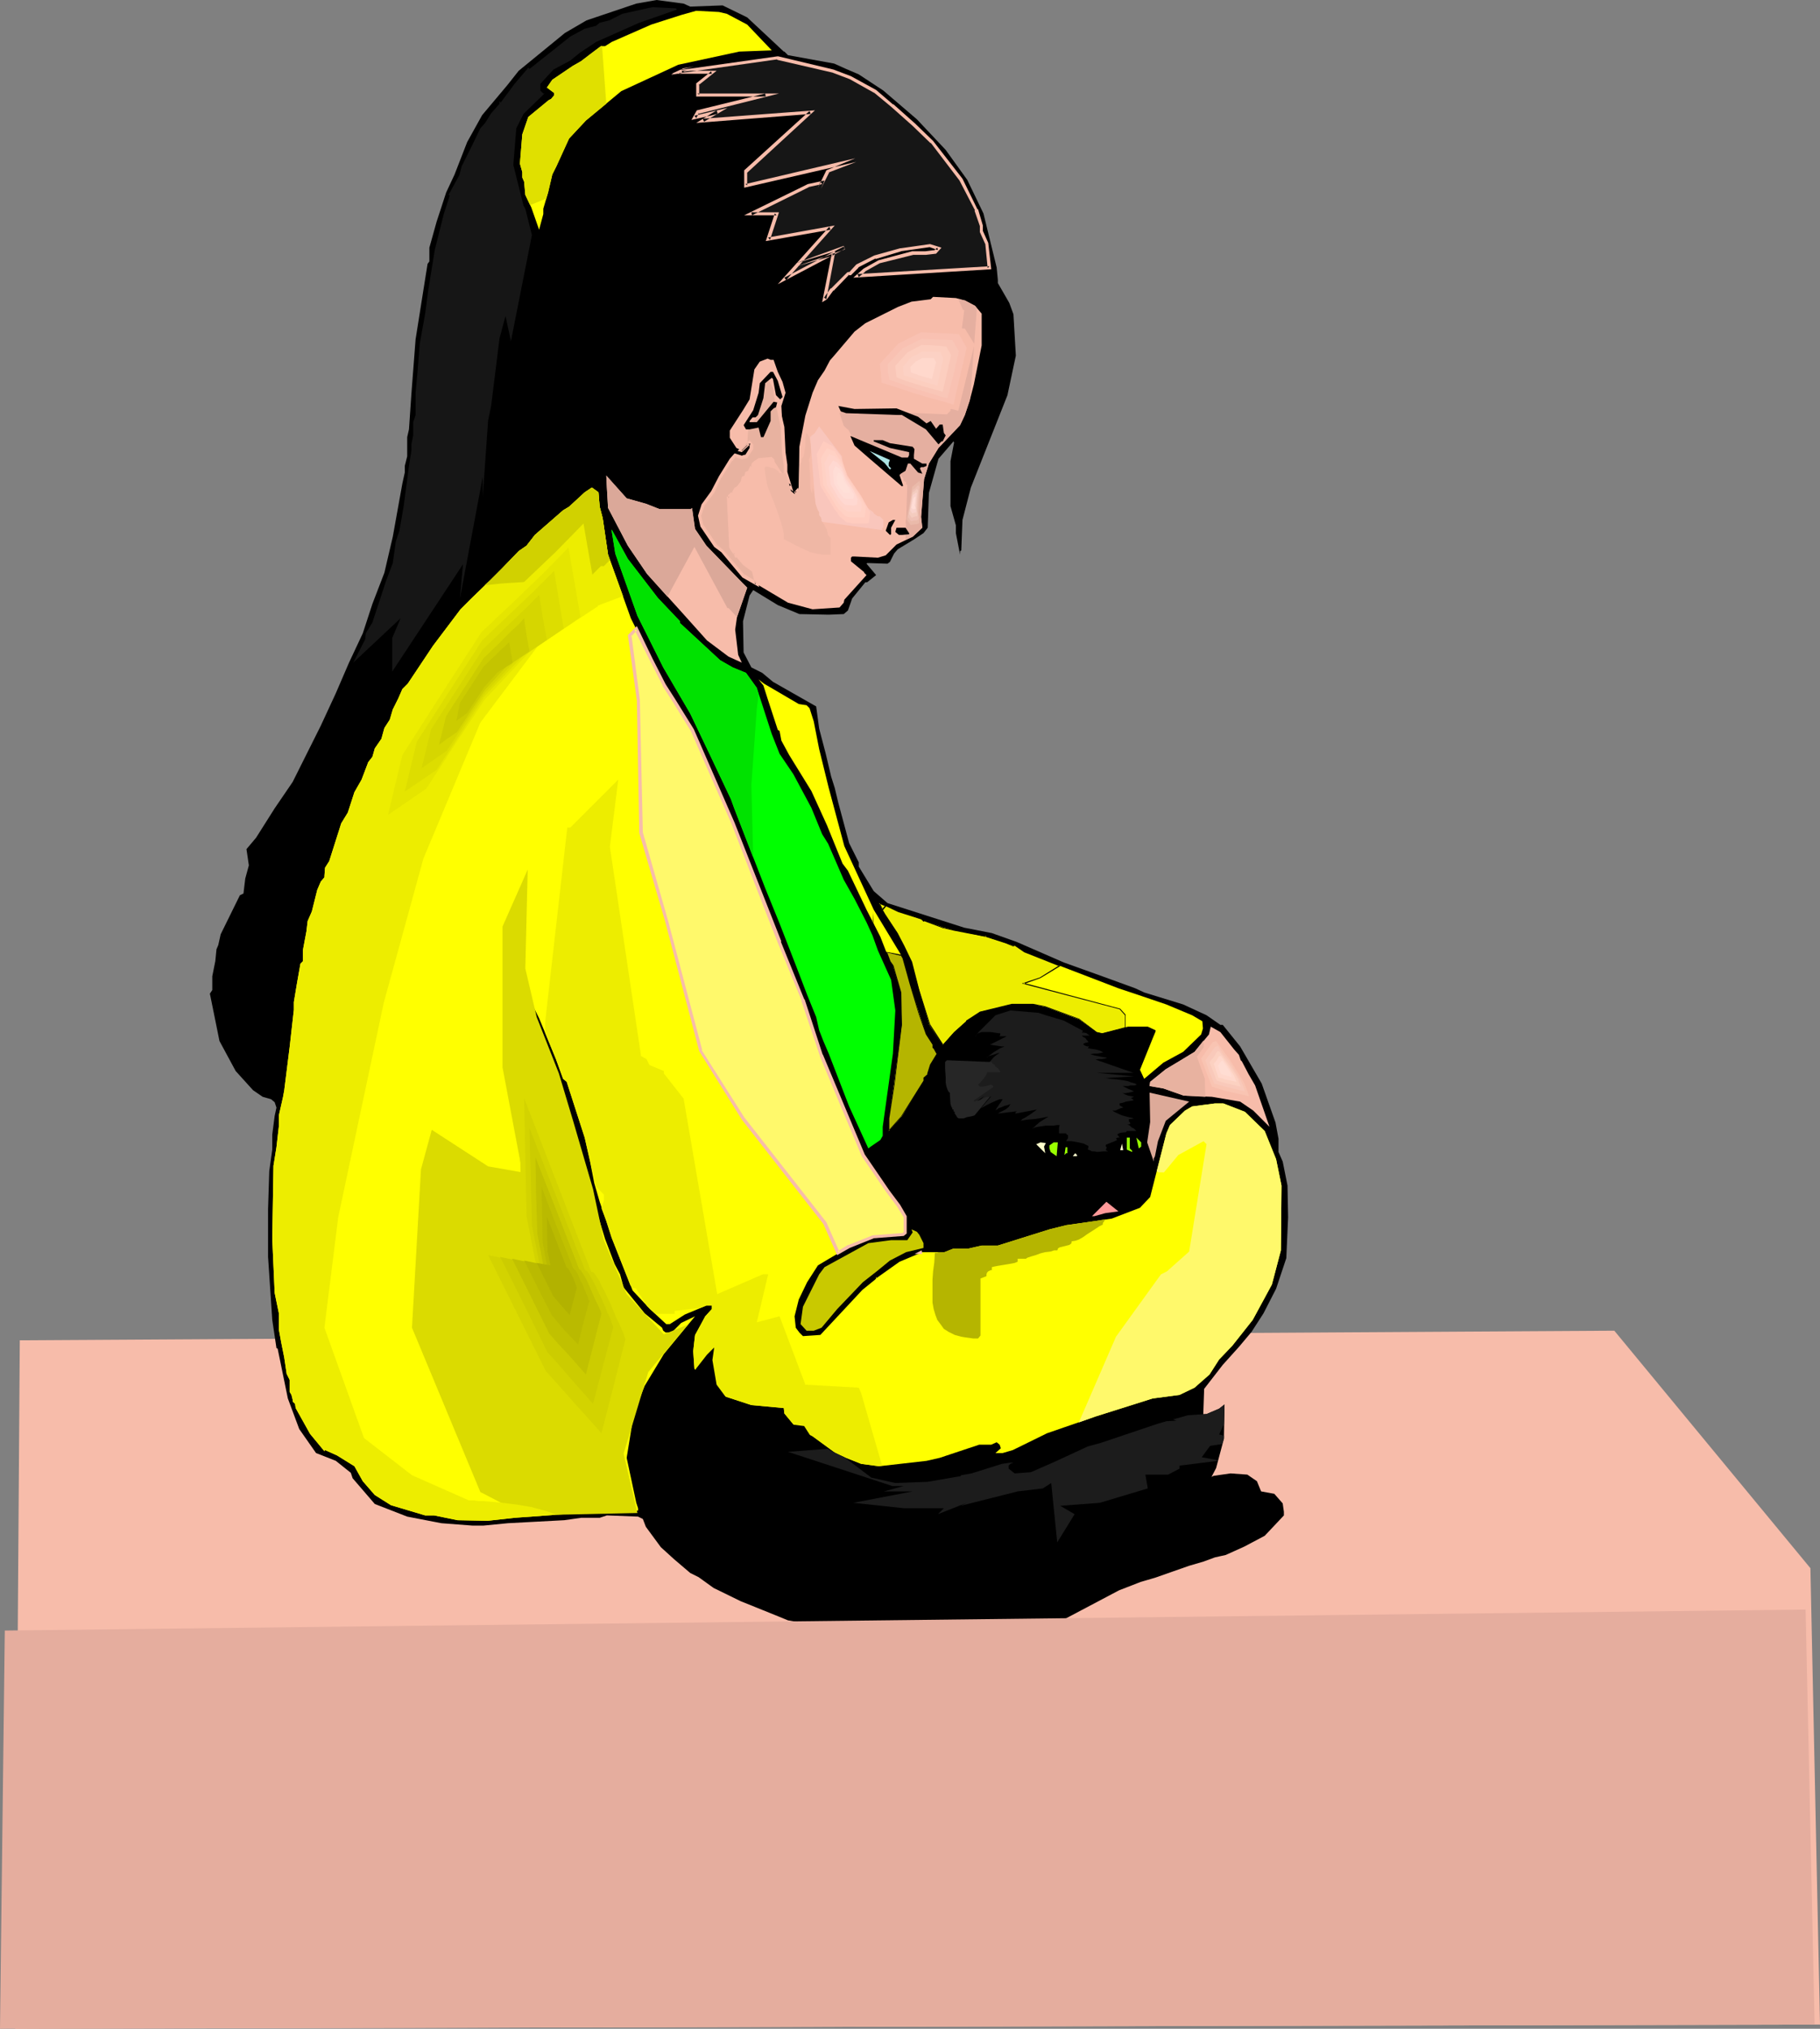 <?xml version="1.0" encoding="UTF-8" standalone="no"?>
<svg
   version="1.0"
   width="129.766mm"
   height="144.645mm"
   id="svg110"
   sodipodi:docname="Girl &amp; Cat 3.wmf"
   xmlns:inkscape="http://www.inkscape.org/namespaces/inkscape"
   xmlns:sodipodi="http://sodipodi.sourceforge.net/DTD/sodipodi-0.dtd"
   xmlns="http://www.w3.org/2000/svg"
   xmlns:svg="http://www.w3.org/2000/svg">
  <rect width="100%" height="100%" fill="#808080" stroke="none"/>
  <sodipodi:namedview
     id="namedview110"
     pagecolor="#ffffff"
     bordercolor="#000000"
     borderopacity="0.25"
     inkscape:showpageshadow="2"
     inkscape:pageopacity="0.0"
     inkscape:pagecheckerboard="0"
     inkscape:deskcolor="#d1d1d1"
     inkscape:document-units="mm" />
  <defs
     id="defs1">
    <pattern
       id="WMFhbasepattern"
       patternUnits="userSpaceOnUse"
       width="6"
       height="6"
       x="0"
       y="0" />
  </defs>
  <path
     style="fill:#f7bcaa;fill-opacity:1;fill-rule:evenodd;stroke:none"
     d="m 5.333,361.174 429.694,-2.586 52.843,63.993 2.586,122.977 -486.415,1.131 z"
     id="path1" />
  <path
     style="fill:#000000;fill-opacity:1;fill-rule:evenodd;stroke:none"
     d="m 186.001,1.778 8.726,-0.323 6.626,3.232 9.858,9.211 h 0.162 l 0.97,0.97 12.443,2.262 3.232,1.454 3.394,1.454 6.626,4.363 9.05,7.757 7.757,8.242 5.818,8.08 4.363,9.05 3.555,14.544 0.323,3.394 v 0.808 l 3.07,5.333 1.131,3.07 0.646,11.15 -2.262,10.666 -9.858,24.886 -1.131,4.363 -1.131,4.363 -0.323,8.242 -0.323,0.162 v 0.97 l -1.131,-5.818 v -2.101 l -1.454,-5.171 v -12.12 l 0.97,-5.01 -0.162,-0.323 -4.04,4.686 -2.586,9.211 -0.323,9.373 -1.131,1.454 -2.424,1.616 -4.525,2.747 -0.97,1.131 -1.131,2.262 -0.646,0.485 -4.848,-0.162 h -0.646 l -0.162,0.162 2.586,3.07 -2.424,1.939 h -0.485 l -3.555,4.363 -1.131,3.232 -1.131,0.97 -4.04,0.162 -7.918,-0.162 -5.818,-2.424 -6.626,-4.04 -0.97,1.454 -1.778,6.949 0.162,8.403 2.101,4.04 2.909,1.454 2.909,2.424 11.635,6.626 0.808,5.979 1.778,6.787 1.454,6.141 0.97,3.07 0.97,4.04 2.909,10.827 2.586,5.171 v 1.131 l 4.04,6.626 3.717,3.232 20.685,6.626 7.434,1.454 6.787,2.424 12.605,5.494 10.342,3.717 8.888,3.232 2.424,1.131 10.504,3.232 6.302,2.909 3.717,2.586 h 0.646 l 4.686,5.818 5.818,10.019 3.717,10.504 0.808,4.363 v 3.555 l 1.131,2.586 1.293,6.464 0.162,8.565 -0.485,10.989 -2.747,8.242 -3.394,6.626 -3.232,5.01 -3.394,4.04 -4.363,4.848 -5.01,6.464 -0.323,9.534 -0.485,1.939 -0.323,3.232 -3.717,9.05 -2.909,4.686 v 0.162 l 0.162,0.323 4.363,-2.909 5.818,-2.586 4.525,-0.646 4.525,0.323 2.586,1.778 1.454,3.555 -0.162,3.394 -3.394,4.04 -3.07,2.424 -5.818,2.747 -12.443,4.525 -11.635,3.717 -11.312,4.686 -6.302,3.394 -4.202,2.262 -9.211,3.878 -13.251,2.909 -7.757,0.808 h -2.586 l -10.989,-0.323 -3.232,-0.485 -7.272,-0.646 -6.464,-1.454 -2.101,-0.808 -6.626,-1.131 -3.555,-1.454 -9.211,-3.717 -7.272,-3.555 -4.04,-2.909 -2.262,-1.131 -4.363,-3.717 -3.555,-3.232 -4.04,-5.494 -0.808,-2.101 -1.293,-0.646 -8.403,-0.323 -1.939,0.646 h -5.01 l -4.525,0.646 -15.19,0.808 -6.626,0.646 h -2.909 l -8.403,-0.646 -9.211,-1.778 -8.726,-3.394 -5.979,-6.949 -0.485,-1.454 -4.04,-3.232 -5.333,-2.101 -4.525,-6.464 -3.07,-8.242 -2.747,-13.413 -0.323,-0.162 -1.131,-7.595 -1.131,-16.968 v -12.928 l 0.323,-10.181 0.808,-5.818 v -4.04 l 0.646,-5.01 0.485,-2.262 -0.485,-1.454 -0.97,-0.808 -2.262,-0.646 -2.586,-1.778 -4.686,-5.171 -4.363,-8.08 -2.586,-12.766 0.646,-0.97 v -3.717 l 0.808,-4.04 0.323,-3.232 0.485,-1.131 0.646,-2.909 5.171,-10.504 0.97,-0.485 0.485,-4.04 0.97,-3.555 -0.646,-4.363 2.586,-3.07 5.01,-7.918 4.848,-7.11 7.595,-15.19 4.04,-8.726 3.555,-8.242 3.717,-7.918 2.586,-7.918 3.232,-8.403 2.262,-9.696 2.586,-14.382 0.646,-2.909 v -1.778 l 0.646,-2.586 v -5.171 l 0.485,-2.101 0.646,-9.534 1.131,-14.706 2.586,-16.322 0.646,-4.04 0.485,-0.646 v -3.717 l 1.939,-6.949 2.586,-7.918 2.262,-4.848 3.394,-8.726 4.04,-7.272 6.787,-8.08 3.07,-3.878 L 152.227,8.888 158.045,5.494 171.457,0.97 176.952,0 l 7.272,0.97 z"
     id="path2" />
  <path
     style="fill:#000000;fill-opacity:1;fill-rule:evenodd;stroke:none"
     d="m 182.446,2.586 -10.181,3.555 -11.635,5.171 -4.363,2.909 -2.586,2.101 -4.525,2.424 -3.555,3.878 v 1.778 l 0.808,0.808 h 0.323 l -5.656,5.494 -1.939,3.878 -0.808,9.858 2.747,10.989 0.485,0.808 2.262,9.05 0.97,2.101 v 3.717 l 1.131,10.504 1.454,6.626 1.454,4.525 0.485,1.293 v 1.131 l 1.778,3.394 9.211,24.725 0.97,5.494 h -2.586 l -2.909,2.101 -2.424,2.909 -3.394,2.586 -0.808,1.454 -4.202,2.909 -1.454,1.778 -3.717,3.717 -16.483,16.806 -3.394,3.717 -14.867,21.816 -2.262,6.141 -1.293,1.454 -1.131,3.717 -1.454,1.778 -2.101,4.848 -3.07,6.626 v 0.97 l -1.131,1.293 -1.293,4.848 -1.293,2.101 -0.646,2.101 -5.333,15.029 -3.07,11.474 -0.97,3.878 -0.485,3.555 -0.646,4.363 -1.131,8.08 -0.485,3.878 v 3.232 l -0.97,4.848 -0.323,5.979 -1.131,4.525 -0.323,1.939 -4.04,-1.616 -5.818,-6.464 -4.525,-8.726 -0.646,-4.525 -0.646,-0.646 -0.485,-2.909 -0.646,-3.232 0.808,-5.818 v -0.485 l 0.646,-0.646 0.323,-4.363 1.131,-2.747 2.262,-5.494 4.363,-8.242 0.323,-1.778 1.131,-7.757 v -1.616 l 7.11,-10.504 5.494,-8.403 6.787,-14.544 4.525,-9.696 1.131,-3.394 4.686,-9.373 0.162,-1.616 1.778,-2.909 3.717,-11.312 1.778,-4.686 0.808,-5.818 0.97,-2.909 1.131,-6.464 1.454,-10.989 0.646,-4.04 v -1.778 l 0.485,-2.424 v -3.555 l 0.646,-1.939 v -5.979 l 0.485,-5.171 0.323,-4.04 0.323,-4.04 1.454,-8.08 0.808,-6.141 1.778,-10.989 2.424,-9.696 1.616,-5.01 -0.323,-0.162 2.909,-5.333 0.646,-2.424 3.07,-6.141 1.939,-4.04 1.293,-1.454 1.616,-2.586 2.262,-2.586 v -0.646 l 0.323,0.323 3.717,-5.01 3.717,-4.363 0.323,0.323 10.989,-8.726 3.878,-2.101 3.07,-0.808 0.97,-0.808 2.586,-0.646 3.555,-1.778 8.08,-1.778 6.302,0.323 z"
     id="path3" />
  <path
     style="fill:#ffff00;fill-opacity:1;fill-rule:evenodd;stroke:none"
     d="m 195.859,3.717 5.494,2.909 6.626,6.949 -8.726,0.323 -16.483,3.555 -15.352,7.11 -9.534,7.918 -4.525,4.848 -3.394,7.434 -1.131,2.262 -1.131,4.848 -1.293,4.363 v 1.454 l -1.131,4.202 -2.101,-5.979 -1.616,-3.394 -0.323,-3.555 -0.485,-1.131 v -1.454 l -0.646,-2.262 0.646,-7.918 1.616,-4.686 5.494,-4.525 0.646,-0.323 0.808,-0.97 v -0.646 l -1.939,-1.454 1.454,-2.101 5.494,-3.717 2.262,-1.293 2.747,-2.101 2.586,-1.939 h 1.131 l 1.778,-1.131 10.666,-4.686 8.08,-2.586 4.04,-1.131 6.141,0.323 z"
     id="path4" />
  <path
     style="fill:#000000;fill-opacity:1;fill-rule:evenodd;stroke:none"
     d="m 224.462,19.069 4.686,1.778 6.626,3.717 4.686,3.878 5.818,5.171 4.848,4.686 7.918,10.181 4.04,8.08 1.454,4.363 v 1.454 l 1.454,3.232 0.485,5.494 0.808,5.818 2.747,3.717 1.939,6.626 -0.162,11.312 -2.909,11.474 -1.778,3.717 -3.555,8.08 -4.04,11.312 -1.131,4.04 v 0.97 l -0.808,-10.019 0.808,-7.11 1.616,-5.494 1.616,-1.778 1.616,-5.333 0.97,-4.04 0.646,-1.131 0.485,-4.848 0.97,-2.586 0.485,-5.494 -0.323,-5.818 -1.616,-3.232 -5.01,-2.747 -4.363,-0.485 -10.827,1.454 -8.888,4.04 -5.494,3.555 -5.01,5.171 -2.424,2.909 -1.778,3.394 -1.778,2.424 -1.131,2.262 -1.778,5.01 -1.778,6.302 -0.162,3.394 -0.646,4.686 -0.323,0.97 v 0.323 l -0.323,0.323 -0.485,-9.696 0.485,-7.757 1.293,-5.494 2.586,-9.373 2.586,-5.171 7.434,-8.888 5.818,-5.01 4.04,-2.424 9.05,-2.262 h 3.555 l 2.424,-0.323 0.97,-0.808 -2.424,-0.808 -7.757,1.131 -6.949,1.939 -4.686,2.424 -1.939,1.939 h -0.646 l -4.202,4.363 -7.272,9.534 -2.586,5.494 -0.97,4.363 -1.131,2.909 v 2.101 l -2.101,-5.818 -1.454,-1.454 -1.454,-0.323 -3.07,0.97 -2.262,2.747 -1.293,2.909 -0.808,6.141 -5.171,8.403 0.162,2.586 1.454,2.747 0.323,0.162 h -0.323 l -2.586,4.363 -5.01,7.595 -2.262,1.454 -6.626,0.485 -4.686,-0.808 -6.302,-2.586 -6.464,-7.272 -2.101,-7.757 -0.808,-0.97 -2.586,-7.595 -6.626,-16.806 -1.778,-5.979 -2.101,-14.544 0.646,-9.05 2.101,-8.08 1.293,-5.494 3.232,-8.08 5.01,-6.141 8.403,-7.272 4.04,-2.424 5.818,-2.747 3.717,-1.293 3.555,-1.778 6.626,-0.97 6.464,-1.454 0.485,-0.646 3.232,-0.323 8.565,0.323 z"
     id="path5" />
  <path
     style="fill:#f7bcaa;fill-opacity:1;fill-rule:evenodd;stroke:none"
     d="m 260.014,80.961 2.747,1.454 1.778,2.101 v 8.565 l -2.101,10.504 -1.131,4.363 -1.293,3.878 -1.293,2.747 -5.818,6.141 -2.586,4.202 -1.293,4.202 -0.808,10.181 0.323,2.909 -2.586,2.424 -4.363,2.101 -2.909,2.909 -2.101,0.646 -6.141,-0.323 h -0.808 l -0.323,0.323 v 0.97 l 3.555,2.909 v 0.162 l 0.646,0.646 -5.979,6.626 -0.162,0.808 -1.131,1.293 -7.272,0.485 -6.626,-1.778 -11.958,-7.11 -5.656,-6.787 -1.939,-1.454 -3.717,-5.494 -0.485,-2.586 0.808,-2.909 2.586,-3.394 2.101,-4.202 2.909,-4.525 1.131,-1.293 1.778,0.646 1.131,-0.323 1.454,-1.939 v -1.293 l -0.485,-0.485 -2.101,2.101 -1.454,-0.646 -1.778,-2.747 v -1.939 l 3.555,-5.494 1.778,-2.909 1.293,-8.08 1.454,-2.101 2.101,-0.808 0.808,0.323 h 0.808 l 1.131,3.232 1.293,2.747 0.808,2.909 -1.131,3.555 0.646,12.443 0.485,3.394 v 2.101 l 1.454,5.01 0.97,0.808 1.131,-1.454 0.162,-11.312 1.616,-8.403 1.939,-6.141 1.454,-3.394 1.778,-2.586 1.454,-2.747 1.131,-1.293 5.494,-6.464 2.909,-2.262 8.726,-4.363 3.717,-1.454 5.171,-0.646 0.646,-0.646 6.141,0.323 z"
     id="path6" />
  <path
     style="fill:#e8b2a0;fill-opacity:1;fill-rule:evenodd;stroke:none"
     d="m 212.827,131.057 -1.293,-1.131 -0.323,-1.131 h -0.323 l -2.586,-4.363 v -0.162 -0.323 l -0.485,-0.323 -3.394,0.323 -0.808,0.485 -0.323,0.323 -0.323,0.323 -0.323,0.97 h -0.162 l -0.646,1.131 -0.646,0.323 -0.323,0.97 -0.646,0.323 -0.323,1.131 -0.808,1.293 -0.646,0.485 h -0.323 l -0.646,1.293 h -0.323 l -0.485,0.646 v 0.646 h -0.323 l 0.646,13.09 0.162,0.646 0.646,0.808 h 0.323 l 0.323,0.97 h 0.323 l 1.778,2.101 2.424,1.939 0.97,3.555 -3.555,-2.101 -5.656,-6.787 -1.939,-1.454 -3.717,-5.494 -0.485,-2.586 0.808,-2.909 2.586,-3.394 2.101,-4.202 2.909,-4.525 1.131,-1.293 1.778,0.646 1.131,-0.323 1.454,-1.939 v -1.293 l -0.485,-0.485 -2.101,2.101 -0.323,-0.162 1.293,-1.293 0.323,-5.01 1.454,-1.454 0.646,-0.97 2.424,-9.373 0.646,-0.808 0.97,-0.485 1.454,2.909 v 1.454 l 2.101,8.888 0.323,6.787 0.485,3.394 v 2.101 z m 2.101,1.939 -0.485,-0.323 0.323,-0.323 z"
     id="path7" />
  <path
     style="fill:#f7bcaa;fill-opacity:1;fill-rule:evenodd;stroke:none"
     d="m 212.504,131.219 0.646,-0.485 -1.293,-1.131 0.162,0.323 -0.323,-1.616 h -0.808 l 0.485,0.162 -2.747,-4.202 0.162,0.162 -0.162,-0.646 -0.646,-0.646 -3.555,0.323 -0.97,0.646 -0.485,0.323 h 0.162 l -0.485,0.323 -0.323,1.131 0.323,-0.323 h -0.485 l -0.646,1.454 0.162,-0.162 -0.808,0.323 -0.323,1.131 0.162,-0.162 -0.808,0.323 -0.323,1.454 v -0.162 l -0.97,1.293 0.162,-0.162 -0.646,0.485 h 0.323 -0.485 l -0.808,1.454 0.323,-0.162 h -0.485 l -0.808,0.808 v 0.808 l 0.485,-0.485 h -0.808 l 0.646,13.736 0.323,0.646 0.808,1.131 h 0.485 l -0.485,-0.323 0.485,1.293 h 0.646 l -0.323,-0.162 1.778,2.101 2.586,1.939 -0.162,-0.162 0.808,3.394 0.646,-0.485 -3.394,-2.101 v 0.162 l -5.818,-6.787 -1.778,-1.454 0.162,0.162 -3.717,-5.494 v 0.162 l -0.646,-2.747 v 0.323 l 0.97,-2.909 -0.162,0.162 2.747,-3.555 1.939,-4.202 v 0.162 l 2.909,-4.686 v 0.162 l 1.131,-1.293 -0.485,0.162 1.939,0.646 1.454,-0.323 1.616,-2.424 v -1.293 l -0.97,-1.131 -2.424,2.424 0.323,-0.162 -0.162,-0.162 0.162,0.808 1.454,-1.454 0.323,-5.171 -0.162,0.323 1.454,-1.454 0.808,-0.97 2.424,-9.534 v 0.162 l 0.646,-0.97 -0.323,0.162 0.97,-0.323 -0.646,-0.323 1.616,2.909 v -0.162 1.454 l 1.939,9.05 v -0.162 l 0.323,6.787 v 0.162 l 0.485,3.394 v -0.162 2.262 l 1.293,3.717 1.293,1.293 -1.616,-5.333 v 0.162 -2.101 0 l -0.485,-3.394 v 0 l -0.323,-6.787 -2.101,-9.05 v 0.162 -1.616 l -1.778,-3.232 -1.293,0.646 -0.808,0.97 -2.424,9.534 v -0.162 l -0.646,0.97 v -0.162 l -1.454,1.616 -0.323,5.171 v -0.323 l -1.778,1.939 1.131,0.323 2.424,-2.262 h -0.646 l 0.485,0.485 -0.162,-0.323 v 1.293 -0.323 l -1.293,2.101 0.162,-0.323 -1.131,0.323 h 0.323 l -2.101,-0.646 -1.293,1.454 -2.909,4.686 v 0 l -2.101,4.04 v 0 l -2.586,3.555 -0.97,3.07 0.646,2.909 3.717,5.494 1.939,1.454 v 0 l 5.656,6.787 4.525,2.586 -1.131,-4.686 -2.586,-1.939 v 0 l -1.939,-2.101 h -0.485 l 0.485,0.323 -0.485,-1.293 h -0.646 l 0.485,0.162 -0.646,-0.97 v 0.162 l -0.323,-0.646 0.162,0.162 -0.646,-13.09 -0.485,0.485 0.646,-0.162 0.162,-0.97 -0.162,0.323 0.485,-0.646 -0.323,0.162 h 0.646 l 0.808,-1.454 -0.485,0.162 h 0.485 l 0.808,-0.646 0.97,-1.293 0.323,-1.293 -0.162,0.162 0.646,-0.323 0.485,-1.131 -0.323,0.162 0.808,-0.323 0.646,-1.293 -0.323,0.323 0.485,-0.162 0.485,-1.131 -0.162,0.162 0.323,-0.323 v 0 l 0.323,-0.323 v 0.162 l 0.808,-0.646 -0.162,0.162 3.394,-0.323 -0.323,-0.162 0.323,0.323 -0.162,-0.323 v 0.646 l 2.909,4.525 0.485,0.162 -0.323,-0.485 0.323,1.454 2.586,2.262 z"
     id="path8" />
  <path
     style="fill:#f7bcaa;fill-opacity:1;fill-rule:evenodd;stroke:none"
     d="m 214.443,133.158 0.808,-0.485 -0.485,-0.323 v 0.646 l 0.323,-0.323 -0.808,-0.323 0.162,0.808 1.131,1.131 -0.485,-2.909 -1.131,1.293 1.616,1.616 z"
     id="path9" />
  <path
     style="fill:#e5afa0;fill-opacity:1;fill-rule:evenodd;stroke:none"
     d="m 258.237,80.638 1.293,2.909 h 0.323 l -3.232,24.725 -0.162,1.939 h -0.323 v 0.485 l -0.646,0.646 -0.323,0.323 -15.514,-0.646 v -0.323 l -13.09,0.323 -0.323,0.323 1.131,3.394 0.646,0.646 0.646,0.485 0.97,1.939 0.485,0.162 0.97,1.939 0.646,0.646 h 0.323 0.323 l 0.162,0.323 v 0.323 l 0.323,0.323 5.494,3.232 1.293,0.97 0.646,0.646 v 0.323 l 1.131,0.485 1.616,1.293 0.323,0.323 0.162,0.808 0.646,0.323 v 0.646 h 0.323 l -0.485,14.867 1.939,-0.808 2.586,-2.424 -0.323,-2.909 0.808,-10.181 1.293,-4.202 2.586,-4.202 5.818,-6.141 1.293,-2.747 1.293,-3.878 0.162,-0.97 1.778,-23.917 -0.485,-0.646 -2.747,-1.454 z"
     id="path10" />
  <path
     style="fill:#000000;fill-opacity:1;fill-rule:evenodd;stroke:none"
     d="m 209.595,102.615 1.293,4.363 -0.646,0.646 -1.131,-1.131 -0.808,-4.363 -0.323,-0.323 -0.808,0.646 -0.97,0.808 -0.485,4.04 -1.454,4.525 -0.646,0.646 h -0.808 l -0.808,0.97 v 0.323 h 1.939 l 4.525,-5.494 0.97,0.162 -0.323,1.293 -0.646,0.323 -0.808,0.808 v 2.586 l -1.778,4.04 -0.162,0.323 h -0.646 l -0.646,-2.586 -2.424,0.485 h -0.97 l -0.646,-1.131 2.586,-4.04 1.454,-4.686 0.323,-2.586 2.909,-3.07 h 0.646 z"
     id="path11" />
  <path
     style="fill:#000000;fill-opacity:1;fill-rule:evenodd;stroke:none"
     d="m 241.592,110.049 5.818,2.262 2.262,1.778 1.131,-0.646 1.454,2.101 0.97,-1.131 h 0.808 l 0.323,2.262 0.485,0.646 -0.808,1.616 h -0.323 l -0.808,0.808 -3.394,-4.04 -6.464,-3.878 h -1.131 l -13.898,-0.485 -1.454,-0.485 -0.646,-1.454 4.363,0.808 z"
     id="path12" />
  <path
     style="fill:#000000;fill-opacity:1;fill-rule:evenodd;stroke:none"
     d="m 244.662,123.3 0.323,-0.646 v -0.808 l -5.171,-1.131 -4.363,-1.778 v -0.323 h 2.424 l 1.939,0.808 6.141,0.97 0.485,0.646 -0.162,1.616 v 0.97 l 2.262,1.293 h 1.131 v 0.646 l -0.808,0.323 h -0.646 l -0.323,0.323 0.646,1.454 -1.131,-0.323 -2.101,-2.424 h -0.646 l -0.646,1.939 -1.293,0.808 -0.323,0.323 0.97,2.909 -0.323,0.162 -9.05,-7.757 -3.717,-3.232 -1.131,-2.586 13.898,5.818 z"
     id="path13" />
  <path
     style="fill:#ade5e5;fill-opacity:1;fill-rule:evenodd;stroke:none"
     d="m 239.491,124.755 v 0.808 l 0.646,0.646 -0.323,0.323 -1.454,-1.778 -4.04,-3.232 5.494,2.424 z"
     id="path14" />
  <path
     style="fill:#f7bcaa;fill-opacity:1;fill-rule:evenodd;stroke:none"
     d="m 174.043,135.743 3.717,1.454 h 8.403 l 0.323,-0.323 0.808,5.656 3.07,4.525 9.858,10.181 1.131,1.131 -2.747,7.918 -0.485,3.394 0.808,6.787 0.97,2.101 -3.555,-1.616 -5.818,-4.363 -6.949,-7.757 -9.211,-10.181 -5.171,-7.595 -5.333,-10.181 -0.323,-5.494 -0.162,-3.232 5.494,6.141 z"
     id="path15" />
  <path
     style="fill:#ffff00;fill-opacity:1;fill-rule:evenodd;stroke:none"
     d="m 161.6,136.551 0.808,3.07 1.454,9.858 6.141,17.13 5.494,10.989 3.394,6.949 2.747,4.04 4.848,8.08 10.989,25.209 8.726,22.139 3.878,9.858 6.302,15.675 5.01,14.706 11.15,26.987 6.626,9.858 3.07,3.878 1.778,2.747 v 4.363 l -0.646,0.646 -8.242,0.485 -6.302,2.747 -8.403,5.01 -2.909,4.525 -2.262,4.686 -1.131,4.525 0.323,3.07 0.97,1.293 0.97,0.97 4.686,-0.323 11.312,-12.12 3.394,-2.747 0.323,-0.323 v -0.485 l 0.162,0.323 6.141,-4.363 6.141,-2.586 h 5.979 l 2.424,-0.97 h 4.04 l 3.555,-0.808 h 4.363 l 13.898,-4.363 4.525,-1.131 7.918,-1.131 4.363,-0.646 7.595,-2.909 2.747,-2.909 4.363,-17.13 0.97,-2.262 4.04,-3.878 1.939,-1.131 6.141,-0.808 h 2.262 l 5.818,2.262 5.333,5.171 3.07,7.595 1.454,7.11 -0.162,17.453 -2.424,9.211 -5.171,9.534 -5.494,6.949 -3.555,3.717 -2.586,4.04 -4.04,3.555 -4.04,1.939 -7.272,0.97 -15.352,4.848 -13.09,4.525 -9.211,4.525 -2.747,0.808 h -1.939 l 1.454,-1.293 -0.323,-0.97 -0.808,-0.646 -1.454,0.646 h -3.232 l -10.666,3.555 -3.555,0.808 -12.766,1.454 -4.848,-0.646 -6.464,-2.586 -6.626,-4.848 -4.525,-2.424 -3.07,-3.717 -0.162,-1.454 -8.726,-0.808 -8.403,-2.747 -4.363,-3.394 -2.586,-3.717 -0.323,-4.686 0.485,-4.363 2.747,-5.01 1.778,-1.939 v -0.97 h -1.454 l -5.818,2.424 -4.04,2.586 h -0.97 l -4.363,-4.04 -4.686,-5.01 -5.656,-14.221 -1.454,-4.525 -1.778,-5.171 -1.454,-5.01 -1.131,-5.818 -1.454,-6.464 -4.848,-15.029 -0.97,-0.808 -1.939,-5.333 -4.525,-10.989 -1.454,-2.909 h -0.646 l -0.485,0.646 3.555,9.534 2.909,6.464 0.646,1.939 3.07,7.595 0.808,3.07 3.232,10.342 1.131,6.302 5.01,16.483 2.586,6.787 1.454,2.747 0.97,3.555 5.656,6.949 4.686,3.878 0.323,0.808 0.646,0.485 h 1.616 l 2.586,-2.586 3.717,-1.778 -8.403,10.181 -5.171,8.565 -2.909,7.434 -1.939,11.958 2.586,12.12 0.485,1.454 v 0.646 l -8.565,0.162 -13.574,0.97 -11.15,0.808 -7.272,0.808 -8.08,-0.162 -6.302,-1.293 h -2.424 l -9.211,-2.747 -4.363,-2.747 -3.232,-3.717 -2.262,-4.04 -4.686,-2.909 -3.232,-1.454 -0.162,0.323 -3.878,-4.686 -3.878,-6.949 -0.162,-1.131 -0.646,-0.646 v -0.485 l -0.323,-1.293 -0.485,-0.808 v -3.232 l -0.808,-1.616 -0.646,-4.363 -0.808,-4.04 -0.646,-3.555 v -4.363 l -1.131,-5.494 -0.646,-14.544 0.323,-19.715 0.808,-5.01 0.646,-5.656 v -2.909 l 1.131,-5.01 0.323,-1.778 1.454,-11.635 1.131,-10.019 v -2.101 l 0.808,-4.848 0.97,-5.494 0.646,-0.646 v -2.909 l 0.97,-5.171 0.323,-2.747 1.131,-2.586 1.454,-5.818 0.97,-2.262 0.97,-1.131 v -0.323 l 0.162,-2.262 1.131,-1.778 3.232,-10.181 1.778,-2.909 1.778,-5.494 1.939,-3.394 1.778,-4.686 1.131,-1.454 0.646,-2.262 1.778,-2.586 0.808,-2.909 1.454,-2.262 0.808,-2.747 1.454,-2.909 1.131,-2.586 1.454,-1.454 6.787,-10.181 7.434,-9.858 2.909,-2.909 5.01,-4.848 3.232,-3.232 4.525,-4.686 2.101,-1.454 2.262,-2.909 7.595,-6.626 1.616,-0.97 4.202,-3.878 1.939,-1.293 1.778,1.293 z"
     id="path16" />
  <path
     style="fill:#eded00;fill-opacity:1;fill-rule:evenodd;stroke:none"
     d="m 164.347,228.178 8.403,56.398 1.454,0.808 0.808,1.616 3.878,1.616 v 0.646 l 5.333,6.787 9.05,52.681 12.282,-5.333 h 0.808 0.646 l -3.07,12.928 6.141,-1.616 6.949,18.422 14.382,0.808 0.646,1.454 5.656,19.553 -0.808,0.162 -4.848,-0.646 -6.464,-2.586 -6.626,-4.848 -4.525,-2.424 -3.07,-3.717 -0.162,-1.454 -8.726,-0.808 -8.403,-2.747 -4.363,-3.394 -2.586,-3.717 -0.323,-4.686 0.485,-4.04 0.162,-0.323 2.586,-5.01 1.778,-1.939 v -0.97 h -1.454 l -1.616,0.646 -6.949,0.808 v 0.808 h -5.171 l -1.454,-1.293 -0.808,-0.808 -3.07,-4.848 h -0.808 l -0.646,-0.808 -5.01,-12.766 -1.454,-4.525 -1.293,-3.394 0.646,-2.101 v -1.616 l -2.101,-2.101 -1.616,-6.949 v 0 l -1.454,-6.302 -4.848,-15.029 -0.97,-0.808 -1.939,-5.333 -2.909,-7.11 v -2.747 l 5.979,-52.52 h 0.808 l 12.928,-12.928 z"
     id="path17" />
  <path
     style="fill:#dbdb00;fill-opacity:1;fill-rule:evenodd;stroke:none"
     d="m 144.632,274.072 -3.07,-13.09 0.646,-26.664 -6.787,15.352 v 37.976 l 5.333,28.28 -9.211,-1.616 -15.19,-9.858 -2.909,10.666 -2.424,42.662 18.422,44.278 12.12,6.302 30.219,-0.646 -3.717,-15.998 6.626,-21.977 10.666,-12.766 -6.464,2.586 -10.019,-10.827 -6.141,-14.544 -2.909,-13.736 -5.333,-18.261 -3.878,-12.928 z"
     id="path18" />
  <path
     style="fill:#000000;fill-opacity:1;fill-rule:evenodd;stroke:none"
     d="m 240.137,142.207 v 1.778 l -0.323,0.162 -1.131,-1.131 0.808,-2.262 1.131,-0.646 h 0.646 z"
     id="path19" />
  <path
     style="fill:#000000;fill-opacity:1;fill-rule:evenodd;stroke:none"
     d="m 244.985,143.662 v 0.323 l -1.939,0.162 h -0.808 l -0.97,-0.808 0.323,-1.131 h 2.424 z"
     id="path20" />
  <path
     style="fill:#00ff00;fill-opacity:1;fill-rule:evenodd;stroke:none"
     d="m 177.275,161.114 5.979,6.302 v 0.485 l 10.827,10.019 3.394,1.939 3.555,1.454 2.909,4.04 4.04,12.443 2.101,5.333 3.717,5.494 4.848,9.05 2.909,7.11 1.616,2.586 4.202,9.696 2.909,5.171 3.232,6.302 1.616,3.555 1.454,4.04 3.555,7.918 1.131,8.242 -0.646,11.635 -2.747,19.715 v 2.424 l -0.646,1.131 -2.586,1.778 -0.646,0.485 -5.171,-11.312 -5.494,-14.221 -1.454,-3.394 -1.131,-2.909 -0.808,-3.555 -2.424,-5.979 -2.909,-7.595 -4.525,-11.635 -3.878,-9.534 -8.403,-21.654 -0.808,-2.262 -5.818,-12.282 -5.171,-10.827 -7.272,-12.443 -6.949,-13.898 -5.979,-16.806 -0.97,-6.141 v -0.323 l 4.363,7.918 z"
     id="path21" />
  <path
     style="fill:#ffff00;fill-opacity:1;fill-rule:evenodd;stroke:none"
     d="m 215.251,189.717 2.101,0.323 0.808,0.808 1.131,3.555 1.454,7.434 2.586,10.504 4.202,15.675 7.918,17.13 7.918,13.09 1.939,6.949 2.424,8.08 1.939,5.494 1.778,2.747 v 0.646 l 0.162,0.323 0.97,1.454 -1.778,3.07 -0.808,2.424 -0.97,0.97 v 0.808 l -5.979,9.534 -3.555,4.04 v -3.394 l 1.454,-9.373 2.101,-15.837 -0.323,-8.726 -2.101,-7.272 -0.808,-1.131 -2.586,-6.626 -3.717,-7.272 -5.01,-10.504 -1.454,-1.939 -4.202,-10.342 -4.202,-9.211 -5.979,-9.696 -2.101,-3.878 -0.485,-2.586 -0.485,-0.323 -2.747,-8.403 -1.131,-3.555 -1.293,-1.616 1.454,1.131 z"
     id="path22" />
  <path
     style="fill:#ffff00;fill-opacity:1;fill-rule:evenodd;stroke:none"
     d="m 248.217,247.731 0.646,0.485 0.162,-0.162 5.333,1.939 2.747,0.646 8.242,1.778 0.323,-0.323 v 0.323 l 5.494,1.778 1.778,0.646 h 0.162 l 0.485,-0.162 2.586,1.778 9.211,3.717 15.998,6.141 4.363,1.454 8.565,2.909 6.949,2.909 2.747,1.616 0.162,1.939 -0.485,1.616 -4.848,4.686 -5.333,2.909 -5.171,4.363 -1.131,-2.424 3.394,-8.403 0.808,-1.939 v -0.323 l -2.101,-0.97 h -5.333 l -6.949,1.778 -1.454,-0.323 -4.686,-3.394 -9.211,-3.394 -3.232,-0.646 h -5.818 l -8.403,1.939 -3.717,2.586 -3.394,2.909 -2.586,2.909 -0.485,0.646 -3.555,-5.494 -2.747,-9.373 -2.101,-7.434 -2.101,-4.525 -1.616,-3.394 -3.555,-5.171 -1.454,-2.909 5.333,2.262 z"
     id="path23" />
  <path
     style="fill:#000000;fill-opacity:1;fill-rule:evenodd;stroke:none"
     d="m 281.83,273.587 4.848,1.454 5.979,3.07 1.293,1.293 1.778,2.101 5.01,-2.101 4.686,-1.293 h 2.262 l -1.454,1.293 -4.363,2.586 -2.262,2.586 v 1.131 h 1.778 l 1.131,-1.939 4.04,-2.747 1.454,-0.485 -2.909,6.949 0.646,2.909 1.939,3.717 0.646,6.141 -1.131,4.363 -3.555,0.162 -3.878,4.202 -0.162,1.454 v 0.808 l 2.909,0.646 4.04,-0.323 0.97,-0.485 h 0.808 l 0.485,4.525 -0.485,5.01 -1.131,2.262 -2.747,1.778 -3.717,-0.646 -2.101,-2.101 v -5.171 l 1.454,-0.808 0.97,-0.97 v -0.808 l -0.97,-0.808 -1.616,1.454 -0.646,0.162 h -0.808 l -1.454,-1.293 h -0.646 l -0.646,0.485 0.646,1.778 1.454,1.131 v 5.494 l -2.101,2.909 -2.747,2.262 h -4.686 l -4.686,-2.747 -2.262,-2.101 -0.323,1.131 v 0.97 l 3.555,2.747 2.586,0.97 0.323,0.323 -5.01,1.131 -10.181,3.07 -3.717,0.646 -9.05,1.131 h -2.586 l -2.262,0.97 h -2.424 l -1.939,-4.686 -3.555,-3.232 -1.293,-3.717 -7.11,-9.373 -1.454,-2.586 -0.646,-0.485 5.818,-5.494 7.918,-10.827 1.454,-2.909 2.262,-4.525 0.97,-2.747 5.818,-6.626 5.494,-4.04 7.757,-2.424 7.595,0.646 z"
     id="path24" />
  <path
     style="fill:#f7bcaa;fill-opacity:1;fill-rule:evenodd;stroke:none"
     d="m 332.572,282.798 1.293,1.454 0.485,1.454 0.323,0.323 1.778,3.394 1.778,3.07 3.878,11.15 -4.363,-4.363 -3.555,-2.424 -7.595,-1.293 -7.595,-0.323 -5.494,-1.939 -3.717,-0.646 0.162,-1.131 4.202,-3.394 4.04,-2.424 3.717,-2.262 3.878,-4.686 0.485,-2.101 2.586,1.454 z"
     id="path25" />
  <path
     style="fill:#000000;fill-opacity:1;fill-rule:evenodd;stroke:none"
     d="m 281.022,283.445 4.363,4.686 v 0.485 l -1.293,0.646 -2.424,-3.555 -3.232,-1.939 -3.717,-0.646 -0.97,0.323 -2.586,4.04 -1.454,6.302 -0.323,0.646 v 0.808 h -0.323 l -0.485,-0.646 0.485,-2.747 1.131,-4.686 2.747,-5.01 0.646,-0.485 4.848,0.485 z"
     id="path26" />
  <path
     style="fill:#000000;fill-opacity:1;fill-rule:evenodd;stroke:none"
     d="m 282.476,288.131 0.323,1.616 h -1.131 l -1.293,-1.616 -3.394,-2.101 h -0.808 l -4.202,6.626 v 1.778 l -0.162,0.162 -0.97,-0.808 1.454,-4.525 1.293,-2.262 2.262,-2.747 1.939,0.323 z"
     id="path27" />
  <path
     style="fill:#ddaa99;fill-opacity:1;fill-rule:evenodd;stroke:none"
     d="m 314.15,302.029 -2.101,5.494 -0.808,4.04 -0.323,0.646 v 0.808 l -1.778,-5.171 0.808,-5.494 -0.162,-7.918 10.666,2.424 z"
     id="path28" />
  <path
     style="fill:#000000;fill-opacity:1;fill-rule:evenodd;stroke:none"
     d="m 289.748,308.008 3.394,3.878 -0.97,1.131 -10.504,-0.323 -3.07,-1.939 -1.616,-2.747 2.586,-1.616 1.131,-0.323 5.01,0.323 z"
     id="path29" />
  <path
     style="fill:#99ff00;fill-opacity:1;fill-rule:evenodd;stroke:none"
     d="m 304.454,309.462 0.646,0.646 v 0.323 l -1.454,-0.646 v -3.232 h 0.808 z"
     id="path30" />
  <path
     style="fill:#99ff00;fill-opacity:1;fill-rule:evenodd;stroke:none"
     d="m 307.524,308.978 -0.646,0.485 -0.646,-2.909 1.293,1.293 z"
     id="path31" />
  <path
     style="fill:#ffffcc;fill-opacity:1;fill-rule:evenodd;stroke:none"
     d="m 281.345,308.978 0.323,1.778 -2.424,-2.424 1.131,-0.485 1.454,0.162 z"
     id="path32" />
  <path
     style="fill:#99ff00;fill-opacity:1;fill-rule:evenodd;stroke:none"
     d="m 284.739,311.563 -1.616,-1.131 -0.323,-0.97 v -0.808 l 1.131,-0.808 h 1.131 z"
     id="path33" />
  <path
     style="fill:#ffffcc;fill-opacity:1;fill-rule:evenodd;stroke:none"
     d="m 301.868,309.947 0.485,-1.778 0.323,1.778 z"
     id="path34" />
  <path
     style="fill:#99ff00;fill-opacity:1;fill-rule:evenodd;stroke:none"
     d="m 287.648,310.755 h -0.323 l -0.485,0.485 0.323,-2.101 h 0.485 z"
     id="path35" />
  <path
     style="fill:#ffffcc;fill-opacity:1;fill-rule:evenodd;stroke:none"
     d="m 290.233,311.563 h -1.131 l 0.646,-0.808 0.485,0.485 z"
     id="path36" />
  <path
     style="fill:#ff9999;fill-opacity:1;fill-rule:evenodd;stroke:none"
     d="m 297.828,326.915 -2.909,0.808 h -0.646 l 3.878,-3.878 3.232,2.586 z"
     id="path37" />
  <path
     style="fill:#c9c900;fill-opacity:1;fill-rule:evenodd;stroke:none"
     d="m 247.733,332.733 1.131,2.262 v 1.293 l -4.686,1.131 -4.363,2.262 -3.555,2.909 -3.717,2.909 -6.949,7.272 -4.202,5.01 -2.101,0.808 h -1.939 l -1.616,-1.778 0.646,-4.686 4.363,-8.726 1.454,-1.939 11.797,-6.464 6.141,-0.808 h 4.363 l 1.454,-2.101 -0.323,-0.808 1.454,0.646 z"
     id="path38" />
  <path
     style="fill:#000000;fill-opacity:1;fill-rule:evenodd;stroke:none"
     d="m 193.112,373.132 3.232,4.363 4.202,2.909 7.272,2.747 8.888,1.131 2.586,4.04 5.171,2.909 3.07,1.454 7.272,5.494 6.464,1.454 8.726,-0.323 8.403,-1.454 h 0.323 l 0.323,-0.323 2.747,-0.485 8.242,-2.586 2.262,-0.323 h 0.808 l -0.808,0.323 -0.485,0.485 v 0.808 l 1.616,1.293 4.363,-0.323 6.626,-2.909 8.726,-4.04 3.555,-0.97 15.352,-5.171 8.08,-2.262 5.01,-0.323 3.394,-1.454 1.454,-1.131 -0.162,9.211 -2.101,7.918 -4.04,7.757 -4.848,7.11 -3.232,1.939 -13.413,6.626 -18.099,4.686 -12.928,2.262 -2.262,0.646 -12.282,-0.646 -1.454,-0.808 -1.131,0.646 -0.485,0.485 1.616,1.454 5.01,0.646 h 10.666 l 13.574,-2.909 14.221,-3.555 7.272,-2.586 4.686,-2.586 5.494,-2.424 1.778,-1.454 10.989,-7.434 5.01,-2.586 5.979,-0.97 3.555,0.646 2.262,2.586 0.323,2.262 v 0.97 l -2.424,2.586 -2.747,2.909 -5.494,2.909 -5.01,2.262 -2.909,0.646 -3.07,1.131 -3.878,1.131 -9.211,3.232 -3.878,1.131 -5.818,2.262 -17.13,9.05 -1.778,0.323 -0.162,0.323 -2.262,0.808 -9.373,2.909 -5.494,0.646 -7.757,0.485 -11.958,-0.323 -5.171,-0.808 -4.202,-0.323 -10.342,-2.586 -5.494,-0.808 -1.778,-0.808 -15.352,-6.464 -2.586,-1.454 -6.302,-4.04 -2.424,-2.101 -6.302,-5.494 -4.04,-6.626 -1.293,-5.333 -2.262,-9.858 v -3.394 l 1.454,-5.494 v -1.616 l 4.363,-10.989 3.717,-5.818 2.909,-3.717 1.939,-1.939 -0.485,3.394 z"
     id="path39" />
  <path
     style="fill:#dba899;fill-opacity:1;fill-rule:evenodd;stroke:none"
     d="m 198.606,166.286 -2.262,-2.424 h -0.323 l -8.888,-16.483 -7.272,13.413 -5.494,-6.141 -5.171,-7.595 -5.333,-10.181 -0.323,-5.494 -0.162,-3.232 5.494,6.141 5.171,1.454 3.717,1.454 h 8.403 l 0.323,-0.323 0.808,5.656 3.07,4.525 9.858,10.181 1.131,1.131 z"
     id="path40" />
  <path
     style="fill:#f9c6bc;fill-opacity:1;fill-rule:evenodd;stroke:none"
     d="m 226.886,123.3 0.485,3.555 0.646,2.424 4.363,5.656 0.485,1.131 0.646,0.646 1.778,1.293 0.323,0.485 0.97,0.646 h 0.485 l 0.97,0.97 v 2.101 h -0.323 v 0.646 l -17.614,-2.424 -1.778,-22.624 0.485,-0.485 0.646,-0.485 1.293,-1.939 6.141,8.08 z"
     id="path41" />
  <path
     style="fill:#efb7a5;fill-opacity:1;fill-rule:evenodd;stroke:none"
     d="m 218.806,132.996 0.323,-2.101 v 0.808 l 0.162,0.808 0.323,2.101 0.162,1.131 0.323,0.97 0.323,0.808 0.323,0.485 v 0.808 l 0.485,0.646 0.162,0.485 v 0.485 l 0.162,0.162 0.162,0.162 0.485,0.808 0.485,0.97 0.162,0.162 v 0.162 l 0.323,1.454 0.646,0.646 v 4.525 h -2.101 l -1.778,-0.323 -1.454,-0.323 -1.454,-0.646 -2.747,-1.293 -1.454,-0.808 -1.616,-0.808 v -1.293 l -0.162,-1.131 -0.646,-2.262 -0.808,-2.424 -0.808,-2.262 -0.97,-2.424 -0.97,-2.424 -0.485,-2.424 -0.162,-1.293 -0.162,-1.293 0.323,-0.323 h 0.485 l 0.485,0.162 1.293,0.323 0.485,0.323 0.485,0.323 0.323,0.323 0.162,0.323 h 1.616 l 1.454,4.848 0.97,0.808 1.131,-1.454 0.162,-6.626 h 0.162 l 0.162,-0.323 0.323,-0.485 v -0.323 -0.323 l 0.485,-0.646 0.162,-0.808 0.323,-2.101 v -0.97 -0.97 l 0.162,-0.808 0.162,-0.808 0.485,0.808 0.323,0.808 0.162,0.97 0.162,0.97 v 0.97 1.131 l -0.162,0.808 -0.323,0.97 0.162,0.97 v 1.131 l 0.162,2.424 v 2.424 l 0.162,1.131 z"
     id="path42" />
  <path
     style="fill:#ffccbf;fill-opacity:1;fill-rule:evenodd;stroke:none"
     d="m 224.462,120.23 2.101,2.747 1.778,5.171 3.717,5.494 2.424,4.363 -0.323,2.909 h -0.162 l -0.485,0.162 h -0.485 -0.808 -1.778 -0.808 l -0.646,-0.162 -0.808,-0.162 -0.646,-0.485 -1.293,-1.131 -0.485,-0.646 -0.323,-0.646 -0.323,-0.323 -0.162,-0.162 -3.878,-6.464 -0.97,-8.565 1.778,-3.394 z"
     id="path43" />
  <path
     style="fill:#ffd1c4;fill-opacity:1;fill-rule:evenodd;stroke:none"
     d="m 224.947,121.684 0.646,1.131 0.97,1.293 1.616,4.363 3.07,4.686 1.131,1.778 0.97,1.778 -0.323,2.586 v 0 l -0.323,0.162 h -0.646 -0.646 -1.454 l -1.293,-0.162 -0.646,-0.162 -0.485,-0.323 -1.131,-1.131 -0.485,-0.485 -0.323,-0.485 -0.323,-0.323 v -0.162 l -3.394,-5.494 -0.646,-7.272 1.616,-2.747 0.97,0.485 z"
     id="path44" />
  <path
     style="fill:#ffd3c9;fill-opacity:1;fill-rule:evenodd;stroke:none"
     d="m 225.27,123.139 1.454,1.939 1.293,3.555 2.424,4.04 0.97,1.454 0.808,1.454 -0.162,2.262 h -0.323 -0.485 -1.778 -1.131 l -0.485,-0.323 -0.485,-0.323 -0.808,-0.808 -0.323,-0.485 -0.323,-0.323 -0.162,-0.323 -0.162,-0.162 -1.293,-2.101 -1.454,-2.262 -0.323,-3.07 -0.323,-2.909 1.293,-2.424 z"
     id="path45" />
  <path
     style="fill:#ffd8d1;fill-opacity:1;fill-rule:evenodd;stroke:none"
     d="m 225.593,124.593 1.293,1.616 0.485,1.454 0.485,1.293 2.101,3.07 1.131,2.424 -0.162,1.616 h -0.323 l -0.646,0.162 -1.778,-0.162 h -0.485 l -0.323,-0.323 -0.646,-0.646 -0.485,-0.646 -0.162,-0.323 h -0.162 l -0.97,-1.778 -1.131,-1.778 -0.485,-4.686 1.131,-1.778 z"
     id="path46" />
  <path
     style="fill:#ffddd6;fill-opacity:1;fill-rule:evenodd;stroke:none"
     d="m 226.078,126.209 0.485,0.485 0.323,0.646 0.485,0.97 0.323,0.97 0.646,1.293 0.808,0.97 0.97,1.778 -0.162,1.131 h -1.939 l -0.646,-0.323 -0.485,-0.485 -0.323,-0.485 -0.162,-0.162 v 0 l -1.616,-2.586 -0.323,-3.394 0.323,-0.646 0.323,-0.808 0.485,0.323 z"
     id="path47" />
  <path
     style="fill:#ffe0d8;fill-opacity:1;fill-rule:evenodd;stroke:none"
     d="m 226.563,127.663 0.485,0.646 0.323,1.293 0.97,1.454 0.646,0.97 v 0.808 h -1.293 l -0.323,-0.162 -0.323,-0.323 -0.162,-0.323 h -0.162 l -1.131,-1.616 -0.162,-2.262 0.485,-0.808 z"
     id="path48" />
  <path
     style="fill:#f7bcaa;fill-opacity:1;fill-rule:evenodd;stroke:none"
     d="m 262.6,92.758 -2.586,-4.202 -11.797,-0.646 -7.272,3.555 -5.979,6.464 0.646,5.818 9.211,3.07 9.211,2.747 4.202,1.131 z"
     id="path49" />
  <path
     style="fill:#f9c1b2;fill-opacity:1;fill-rule:evenodd;stroke:none"
     d="m 260.499,93.728 -2.101,-3.717 -10.181,-0.485 -6.141,3.07 -5.01,5.494 0.323,2.424 0.162,2.586 4.04,1.293 3.878,1.293 3.717,1.131 4.04,1.131 1.778,0.485 1.939,0.646 1.778,-7.757 z"
     id="path50" />
  <path
     style="fill:#f9c6b7;fill-opacity:1;fill-rule:evenodd;stroke:none"
     d="m 258.398,94.697 -0.808,-1.454 -0.97,-1.616 -4.04,-0.162 -4.202,-0.162 -5.171,2.586 -4.04,4.363 0.162,2.101 0.323,1.939 6.302,2.262 6.464,1.939 1.454,0.485 1.454,0.323 1.616,-6.302 z"
     id="path51" />
  <path
     style="fill:#fccebf;fill-opacity:1;fill-rule:evenodd;stroke:none"
     d="m 256.297,95.667 -1.293,-2.262 -3.232,-0.323 -3.394,-0.162 -3.878,2.101 -1.616,1.778 -1.616,1.778 0.323,3.07 2.424,0.97 2.586,0.808 2.586,0.808 2.424,0.646 2.424,0.646 1.131,-4.848 z"
     id="path52" />
  <path
     style="fill:#fcd1c4;fill-opacity:1;fill-rule:evenodd;stroke:none"
     d="m 254.197,96.636 -0.808,-1.778 -4.848,-0.162 -1.454,0.808 -1.454,0.646 -2.262,2.586 v 1.131 l 0.162,1.293 1.778,0.485 1.778,0.646 3.717,1.131 1.778,0.485 0.808,-3.717 z"
     id="path53" />
  <path
     style="fill:#ffd8cc;fill-opacity:1;fill-rule:evenodd;stroke:none"
     d="m 252.257,97.606 -0.646,-1.131 h -3.07 l -1.778,0.97 -1.454,1.454 0.162,1.454 2.262,0.808 2.262,0.646 1.131,0.323 z"
     id="path54" />
  <path
     style="fill:#e5afa0;fill-opacity:1;fill-rule:evenodd;stroke:none"
     d="m 248.056,128.471 0.162,0.97 -0.162,5.818 -0.162,3.07 0.162,2.909 v 0 0.323 l -0.162,0.323 -0.162,0.323 h -0.162 -0.323 l -0.808,0.162 -0.808,0.162 h -0.323 v 0 l -1.293,-1.616 1.778,-10.504 z"
     id="path55" />
  <path
     style="fill:#eabaaa;fill-opacity:1;fill-rule:evenodd;stroke:none"
     d="m 247.733,129.603 0.323,0.646 -0.162,2.586 -0.162,2.424 v 1.293 l -0.162,1.454 0.162,2.262 v 0.485 0.162 l -0.162,0.162 h -0.162 l -0.323,0.162 -1.454,0.162 -0.162,0.162 v 0 l -1.131,-1.616 0.808,-4.202 0.646,-4.525 z"
     id="path56" />
  <path
     style="fill:#efc1b5;fill-opacity:1;fill-rule:evenodd;stroke:none"
     d="m 247.409,130.734 0.323,0.485 -0.162,2.101 -0.162,2.101 -0.162,2.101 0.162,0.97 0.162,0.97 v 0.323 l -0.162,0.162 -0.162,0.162 -0.323,0.162 h -0.646 l -0.485,0.162 h -0.323 l -0.808,-1.131 1.293,-7.272 0.808,-0.646 z"
     id="path57" />
  <path
     style="fill:#f4ccbf;fill-opacity:1;fill-rule:evenodd;stroke:none"
     d="m 247.086,131.703 0.323,0.485 -0.323,3.232 v 0.808 0.808 l 0.162,1.616 v 0.162 l -0.162,0.323 h -0.323 l -0.485,0.162 -0.485,0.162 h -0.162 l -0.323,-0.485 -0.323,-0.485 0.97,-5.818 0.323,-0.162 0.323,-0.323 z"
     id="path58" />
  <path
     style="fill:#f9d3cc;fill-opacity:1;fill-rule:evenodd;stroke:none"
     d="m 246.925,132.673 0.162,0.323 -0.162,1.293 v 1.131 l -0.162,1.293 0.162,1.131 -0.162,0.323 h -0.162 -0.323 l -0.323,0.162 h -0.162 l -0.485,-0.808 0.646,-4.04 z"
     id="path59" />
  <path
     style="fill:#ffddd6;fill-opacity:1;fill-rule:evenodd;stroke:none"
     d="m 246.601,133.804 0.162,0.162 -0.162,1.454 -0.162,0.808 0.323,0.646 v 0.162 l -0.323,0.162 h -0.485 l -0.323,-0.323 0.485,-2.586 z"
     id="path60" />
  <path
     style="fill:#eded00;fill-opacity:1;fill-rule:evenodd;stroke:none"
     d="m 167.902,160.63 -17.938,6.787 -20.523,27.31 -15.352,36.683 -10.666,38.784 -12.282,57.852 -3.717,29.734 10.666,29.734 12.928,10.019 15.352,6.787 h 0.646 0.808 l 1.131,0.162 h 1.293 l 1.616,0.162 1.778,0.162 1.778,0.162 3.878,0.485 3.878,0.646 1.778,0.485 1.778,0.485 1.616,0.485 1.454,0.646 -11.15,0.808 -7.272,0.808 -8.08,-0.162 -6.302,-1.293 h -2.424 l -9.211,-2.747 -4.363,-2.747 -3.232,-3.717 -2.262,-4.04 -4.686,-2.909 -3.232,-1.454 -0.162,0.323 -3.878,-4.686 -3.878,-6.949 -0.162,-1.131 -0.646,-0.646 v -0.485 l -0.323,-1.293 -0.485,-0.808 v -3.232 l -0.808,-1.616 -0.646,-4.363 -0.808,-4.04 -0.646,-3.555 v -4.363 l -1.131,-5.494 -0.646,-14.544 0.323,-19.715 0.808,-5.01 0.646,-5.656 v -2.909 l 1.131,-5.01 0.323,-1.778 1.454,-11.635 1.131,-10.019 v -2.101 l 0.808,-4.848 0.97,-5.494 0.646,-0.646 v -2.909 l 0.97,-5.171 0.323,-2.747 1.131,-2.586 1.454,-5.818 0.97,-2.262 0.97,-1.131 v -0.323 l 0.162,-2.262 1.131,-1.778 3.232,-10.181 1.778,-2.909 1.778,-5.494 1.939,-3.394 1.778,-4.686 1.131,-1.454 0.646,-2.262 1.778,-2.586 0.808,-2.909 1.454,-2.262 0.808,-2.747 1.454,-2.909 1.131,-2.586 1.454,-1.454 6.787,-10.181 7.434,-9.858 2.909,-2.909 5.01,-4.848 3.232,-3.232 4.525,-4.686 2.101,-1.454 2.262,-2.909 7.595,-6.626 1.616,-0.97 4.202,-3.878 1.939,-1.293 1.778,1.293 0.323,3.878 0.808,3.07 1.454,9.858 z"
     id="path61" />
  <path
     style="fill:#e0e000;fill-opacity:1;fill-rule:evenodd;stroke:none"
     d="m 162.246,12.443 1.131,15.514 -5.494,4.525 -4.525,4.848 -3.394,7.434 -1.131,2.262 -1.131,4.848 -0.485,1.616 -4.363,1.778 -1.293,-2.747 -0.323,-3.555 -0.485,-1.131 v -1.454 l -0.646,-2.262 0.646,-7.918 1.616,-4.686 5.494,-4.525 0.646,-0.323 0.808,-0.97 v -0.646 l -1.939,-1.454 1.454,-2.101 5.494,-3.717 2.262,-1.293 2.747,-2.101 2.586,-1.939 z"
     id="path62" />
  <path
     style="fill:#161616;fill-opacity:1;fill-rule:evenodd;stroke:none"
     d="m 183.577,19.069 0.646,-0.323 3.07,-0.323 z m 25.856,-3.394 -26.179,3.717 -0.323,0.162 h 8.888 l -3.878,3.07 v 1.454 1.454 h 18.422 l -18.422,4.686 -0.646,1.454 5.979,-1.454 -3.878,2.262 29.088,-2.262 -17.453,15.998 v 3.717 l 29.573,-6.787 -7.595,3.07 -2.262,4.525 0.808,-1.454 -3.878,0.646 -1.454,0.808 -13.736,6.787 h 6.787 l -2.262,6.949 16.806,-3.07 -12.282,13.736 15.998,-8.403 -12.928,4.686 9.858,-3.07 -2.262,12.12 0.323,-0.162 1.778,-2.262 4.202,-4.363 h 0.646 l 1.939,-1.939 4.686,-2.424 6.949,-1.939 7.757,-1.131 2.424,0.808 -0.97,0.808 -2.424,0.323 h -3.555 l -9.05,2.262 -4.04,2.424 -1.778,1.454 35.552,-2.101 -0.162,-1.131 -0.485,-5.494 -1.454,-3.232 v -1.454 l -1.454,-4.363 -4.04,-8.08 -7.918,-10.181 -4.848,-4.686 -5.818,-5.171 -4.686,-3.878 -6.626,-3.717 -4.686,-1.778 -14.867,-3.394 z"
     id="path63" />
  <path
     style="fill:#f7bcaa;fill-opacity:1;fill-rule:evenodd;stroke:none"
     d="m 183.577,18.745 0.323,0.808 0.485,-0.323 h -0.162 l 3.07,-0.485 -0.162,-0.808 -3.555,0.808 -2.747,1.454 6.464,-1.454 -0.162,-0.808 -3.07,0.485 -3.232,1.778 z"
     id="path64" />
  <path
     style="fill:#f7bcaa;fill-opacity:1;fill-rule:evenodd;stroke:none"
     d="m 209.433,15.19 -26.341,3.717 -2.101,0.97 h 10.827 l -0.162,-0.646 -4.04,3.232 v 3.555 h 18.746 l -0.162,-0.808 -18.422,4.525 -1.454,2.586 7.11,-1.616 -0.323,-0.97 -5.494,3.394 30.866,-2.424 -0.323,-0.808 -17.614,15.998 v 4.686 l 30.219,-6.949 -0.323,-0.97 -7.757,3.232 -2.262,4.686 0.808,0.323 0.97,-2.262 -4.525,0.97 -1.616,0.808 -15.514,7.595 h 8.726 l -0.485,-0.485 -2.424,7.434 17.453,-3.07 -0.323,-0.808 -13.898,15.514 18.099,-9.534 -0.323,-0.808 -12.928,4.686 0.323,0.808 9.858,-2.909 -0.485,-0.485 -2.586,13.09 1.293,-0.808 1.778,-2.424 v 0.162 l 4.202,-4.363 -0.323,0.162 h 0.808 l 2.101,-2.101 h -0.162 l 4.686,-2.424 v 0.162 l 6.949,-2.101 h -0.162 l 7.918,-1.131 h -0.162 l 2.262,0.808 -0.162,-0.646 -0.97,0.808 0.323,-0.162 -2.586,0.323 h 0.162 -3.717 l -9.05,2.424 -4.04,2.262 -2.747,2.424 37.168,-2.262 -0.808,-7.11 -1.454,-3.232 v 0.162 -1.616 L 263.569,56.398 h -0.162 l -4.04,-8.242 -7.918,-10.181 v 0 l -4.848,-4.686 -5.818,-5.171 h -0.162 l -4.525,-3.878 -6.787,-3.717 v 0 L 224.624,18.745 v 0 l -14.867,-3.555 h -0.323 l -0.162,0.808 0.323,0.162 14.706,3.394 v 0 l 4.686,1.778 v 0 l 6.626,3.717 -0.162,-0.162 4.686,3.878 v 0 l 5.818,5.171 4.848,4.686 v -0.162 l 7.757,10.181 v 0 l 4.202,8.08 h -0.162 l 1.454,4.202 v 0 1.616 l 1.454,3.232 v -0.162 l 0.646,6.626 0.485,-0.485 -35.552,2.101 0.323,0.808 1.778,-1.454 h -0.162 l 4.04,-2.262 v 0 l 9.05,-2.262 h -0.162 3.555 v 0 l 2.747,-0.323 1.454,-1.616 -3.07,-0.97 -7.918,1.131 h -0.162 l -6.949,1.939 -4.848,2.424 -1.939,2.101 0.323,-0.162 -0.808,0.162 -4.363,4.363 h -0.162 l -1.616,2.262 h 0.162 l -0.323,0.162 0.646,0.485 2.424,-12.928 -10.666,3.232 0.323,0.808 12.928,-4.525 -0.323,-0.808 -15.998,8.403 0.485,0.646 13.09,-14.706 -17.938,3.232 0.485,0.646 2.424,-7.434 h -7.434 l 0.162,0.808 13.736,-6.787 1.616,-0.808 h -0.162 l 3.717,-0.808 -0.485,-0.646 -0.646,1.616 0.808,0.323 2.262,-4.525 -0.323,0.162 7.595,-2.909 -0.323,-0.97 -29.573,6.949 0.485,0.323 v -3.717 0.323 l 18.261,-16.806 -30.219,2.262 0.323,0.808 6.302,-3.717 -8.888,2.101 0.485,0.646 0.808,-1.454 -0.323,0.323 21.816,-5.494 h -21.978 l 0.485,0.323 V 22.624 l -0.162,0.323 4.848,-3.878 h -10.181 l 0.162,0.808 0.323,-0.162 h -0.162 l 26.179,-3.717 h -0.162 z"
     id="path65" />
  <path
     style="fill:#161616;fill-opacity:1;fill-rule:evenodd;stroke:none"
     d="m 143.339,63.347 -5.656,28.603 -1.454,-6.787 -1.616,5.979 -2.262,18.261 -0.808,3.878 -1.454,20.523 v -5.333 l -6.141,32.805 0.808,-9.211 -19.069,28.926 v -9.05 l 2.262,-5.333 -12.766,11.958 3.232,-6.302 0.162,-1.616 1.778,-2.909 3.717,-11.312 1.778,-4.686 0.808,-5.818 0.97,-2.909 1.131,-6.464 1.454,-10.989 0.646,-4.04 v -1.778 l 0.485,-2.424 v -3.555 l 0.646,-1.939 v -5.979 l 0.485,-5.171 0.323,-4.04 0.323,-4.04 1.454,-8.08 0.808,-6.141 1.778,-10.989 2.424,-9.696 1.616,-5.01 -0.323,-0.162 2.909,-5.333 0.646,-2.424 3.07,-6.141 1.939,-4.04 1.293,-1.454 1.616,-2.586 2.262,-2.586 v -0.646 l 0.323,0.323 3.717,-5.01 3.717,-4.363 0.323,0.323 10.989,-8.726 3.878,-2.101 3.07,-0.808 0.97,-0.808 2.586,-0.646 3.555,-1.778 8.08,-1.778 6.302,0.323 0.323,0.323 -10.181,3.555 -11.635,5.171 -4.363,2.909 -2.586,2.101 -4.525,2.424 -3.555,3.878 v 1.778 l 0.808,0.808 h 0.323 l -5.656,5.494 -1.939,3.878 -0.808,9.858 2.747,10.989 0.485,0.808 z"
     id="path66" />
  <path
     style="fill:#00e200;fill-opacity:1;fill-rule:evenodd;stroke:none"
     d="m 204.424,187.132 -0.485,3.878 -1.454,20.523 0.485,19.553 -5.171,-13.413 -0.808,-2.262 -5.818,-12.282 -5.171,-10.827 -7.272,-12.443 -6.949,-13.898 -5.979,-16.806 -0.97,-6.141 v -0.323 l 4.363,7.918 8.08,10.504 5.979,6.302 v 0.485 l 10.827,10.019 3.394,1.939 3.555,1.454 2.909,4.04 z"
     id="path67" />
  <path
     style="fill:#e8b2a0;fill-opacity:1;fill-rule:evenodd;stroke:none"
     d="m 324.331,280.375 0.485,15.19 -5.818,-0.323 -5.494,-1.939 -3.717,-0.646 0.162,-1.131 4.202,-3.394 4.04,-2.424 3.717,-2.262 z"
     id="path68" />
  <path
     style="fill:#fff96b;fill-opacity:1;fill-rule:evenodd;stroke:none"
     d="m 248.379,337.419 h 2.424 -2.262 z m -78.699,-166.124 2.262,17.453 0.808,35.713 6.949,23.593 9.05,35.067 11.474,18.261 21.978,28.28 3.717,7.918 2.909,-1.616 6.302,-2.747 8.242,-0.485 0.646,-0.646 v -4.363 l -1.778,-2.747 -3.07,-3.878 -6.626,-9.858 -11.15,-26.987 -5.01,-14.706 -6.302,-15.675 -3.878,-9.858 -8.726,-22.139 -10.989,-25.209 -4.848,-8.08 -2.747,-4.04 -3.394,-6.949 -4.04,-8.242 z"
     id="path69" />
  <path
     style="fill:#f7bcaa;fill-opacity:1;fill-rule:evenodd;stroke:none"
     d="m 246.44,337.904 h 4.363 v -0.97 h -2.424 l -1.939,0.97 h 2.101 l 0.162,-0.162 -0.162,0.162 h 2.262 v -0.97 h -2.424 l 0.162,0.97 z"
     id="path70" />
  <path
     style="fill:#f7bcaa;fill-opacity:1;fill-rule:evenodd;stroke:none"
     d="m 169.195,171.133 2.424,17.614 v 0 l 0.646,35.713 6.949,23.755 9.211,35.067 11.474,18.422 21.978,28.118 v 0 l 3.717,8.403 3.394,-1.939 v 0 l 6.464,-2.586 h -0.323 l 8.403,-0.646 0.808,-0.646 v -4.686 l -1.778,-3.07 -2.909,-3.878 -6.626,-9.696 v 0 l -11.312,-26.987 v 0.162 l -4.848,-14.867 -0.162,-0.162 -6.302,-15.514 h 0.162 l -3.878,-9.858 -8.726,-22.139 v 0 l -10.989,-25.209 v 0 l -5.01,-8.08 -2.586,-4.04 v 0 l -3.555,-6.949 -4.202,-8.726 -2.424,2.424 0.808,0.485 1.778,-1.939 h -0.808 l 4.04,8.08 3.555,6.949 v 0.162 l 2.586,4.04 5.01,8.08 v 0 l 10.989,25.048 v 0 l 8.565,22.139 3.878,9.858 v 0 l 6.464,15.675 -0.162,-0.162 5.01,14.867 v 0.162 l 11.312,26.987 6.626,9.696 2.909,3.878 1.778,2.909 v -0.323 4.363 l 0.162,-0.323 -0.646,0.646 0.323,-0.162 -8.242,0.646 -6.464,2.586 h -0.162 l -2.909,1.778 0.646,0.162 -3.555,-8.08 -22.139,-28.28 -11.474,-18.099 h 0.162 L 180.022,248.055 173.235,224.3 v 0.162 l -0.808,-35.713 v -0.162 l -2.262,-17.453 -0.162,0.485 z"
     id="path71" />
  <path
     style="fill:#fff96b;fill-opacity:1;fill-rule:evenodd;stroke:none"
     d="m 313.665,315.926 3.878,-4.686 6.787,-3.717 0.808,0.808 -4.686,28.926 -5.979,5.333 -1.616,0.808 -12.12,16.806 -10.019,23.109 4.525,-1.616 15.352,-4.848 7.272,-0.97 4.04,-1.939 4.04,-3.555 2.586,-4.04 3.555,-3.717 5.494,-6.949 5.171,-9.534 2.424,-9.211 0.162,-17.453 -1.454,-7.11 -3.07,-7.595 -5.333,-5.171 -5.818,-2.262 h -2.262 l -6.141,0.808 -1.939,1.131 -4.04,3.878 -0.97,2.262 -2.586,10.181 0.485,0.323 h 0.646 z"
     id="path72" />
  <path
     style="fill:#000000;fill-opacity:1;fill-rule:evenodd;stroke:none"
     d="m 292.98,311.563 v -0.808 h 0.162 v -0.808 0.162 l 0.162,-0.162 h -0.323 l 0.162,-0.162 -0.162,0.162 v 0.646 h -0.162 v 0.97 z"
     id="path73" />
  <path
     style="fill:#000000;fill-opacity:1;fill-rule:evenodd;stroke:none"
     d="m 293.304,309.786 v 0.162 l -0.323,-0.323 h -0.162 l -0.162,-0.162 h -0.162 v 0 h -0.485 v 0.162 h 0.485 v 0.162 l 0.162,0.162 h 0.323 0.162 v 0.162 z"
     id="path74" />
  <path
     style="fill:#000000;fill-opacity:1;fill-rule:evenodd;stroke:none"
     d="m 292.172,309.624 v -0.485 0 l 0.162,-0.162 h -0.323 l 0.162,-0.162 -0.162,0.162 -0.162,0.646 z"
     id="path75" />
  <path
     style="fill:#000000;fill-opacity:1;fill-rule:evenodd;stroke:none"
     d="m 292.172,308.816 v 0.162 l -0.162,-0.323 h -0.97 -0.162 l -0.323,-0.162 h -0.646 -0.162 -0.323 l -0.162,-0.162 h -0.646 l -0.323,-0.162 h -0.323 -0.162 -0.323 v 0 l -0.646,-0.162 h -0.162 l -0.162,-0.162 h -0.323 -0.323 l -0.162,-0.162 h -0.485 v 0 l -0.162,0.162 h 0.162 0.323 l 0.162,0.323 h 0.485 0.162 0.323 0.162 l 0.485,0.162 0.162,0.162 h 0.323 0.162 0.323 0.323 0.646 l 0.162,0.162 h 0.323 l 0.162,0.162 h 0.646 0.323 l 0.162,0.162 h 0.808 l 0.323,0.162 v 0 z"
     id="path76" />
  <path
     style="fill:#000000;fill-opacity:1;fill-rule:evenodd;stroke:none"
     d="m 287.486,306.715 v 0 h -0.162 -2.101 l -0.162,-0.162 h -0.646 -0.162 l -0.808,0.162 0.162,0.162 h 0.162 l -0.162,-0.323 v 0 0.162 l 0.646,0.162 h 0.162 0.646 0.162 2.101 l 0.162,0.162 v 0 z"
     id="path77" />
  <path
     style="fill:#000000;fill-opacity:1;fill-rule:evenodd;stroke:none"
     d="m 285.547,305.746 h 0.162 -0.323 -1.939 l -0.323,-0.162 h -0.485 -0.162 -0.808 v 0 0.162 0 h 0.808 l 0.162,0.162 h 0.485 0.323 1.939 l 0.162,0.162 v 0 z"
     id="path78" />
  <path
     style="fill:#1c1c1c;fill-opacity:1;fill-rule:evenodd;stroke:none"
     d="m 285.547,303.16 h -0.646 l -0.97,0.162 h -2.101 l -2.101,0.323 -0.808,0.162 -0.808,0.323 0.485,-0.323 0.485,-0.485 1.131,-0.97 1.293,-0.808 0.485,-0.323 0.323,-0.162 0.162,-0.162 -0.808,0.162 -0.808,0.162 -1.939,0.323 -2.101,0.162 -0.97,0.162 -0.808,0.162 0.485,-0.485 0.646,-0.323 1.293,-0.808 1.131,-0.808 0.485,-0.323 0.323,-0.323 h 0.162 l -5.979,1.131 0.162,-0.485 0.323,-0.162 -5.171,0.646 0.485,-0.323 0.646,-0.323 0.97,-0.485 0.808,-0.646 0.485,-0.808 -0.808,0.323 -0.808,0.162 -0.646,0.323 -0.485,0.162 -0.485,0.162 -0.323,0.323 h -0.162 l -0.162,0.162 h -0.162 v 0 l 0.162,-0.162 0.162,-0.323 0.323,-0.485 0.323,-0.485 0.485,-0.646 0.485,-0.808 h -0.808 l -0.808,0.323 -1.454,0.646 -1.293,0.646 -1.454,0.808 2.747,-3.232 -5.333,3.232 0.97,-0.808 0.808,-0.646 0.646,-0.808 0.97,-0.97 -1.616,1.131 -0.808,0.485 -0.808,0.646 -1.454,1.293 -0.646,0.808 -0.485,0.97 -0.485,0.323 0.485,-0.808 0.485,-1.131 0.323,-1.131 0.646,-1.131 1.131,-2.586 1.293,-2.586 1.454,-2.586 0.808,-1.293 0.646,-1.131 0.808,-0.808 0.808,-0.97 0.808,-0.646 0.808,-0.485 h -0.323 l -0.485,0.162 -0.485,0.162 -0.485,0.162 -1.131,0.323 -0.323,0.162 -0.162,0.323 v -0.162 l 0.162,-0.162 0.485,-0.323 0.646,-0.485 0.646,-0.485 1.616,-0.97 0.808,-0.323 0.323,-0.162 h -0.808 l -0.97,-0.162 -1.131,-0.162 -0.97,-0.162 4.525,-2.262 h -1.939 l 0.162,-0.485 v -0.323 h -0.162 -0.323 l -0.97,-0.162 -1.131,-0.162 h -1.131 -1.293 l -0.97,0.323 -0.323,0.323 -0.323,0.323 -0.162,0.323 -0.162,0.485 0.162,-0.485 0.323,-0.485 0.646,-0.808 0.808,-0.808 1.778,-1.778 1.939,-1.939 4.04,-1.293 7.595,0.646 1.939,0.646 4.848,1.454 5.171,2.747 -0.323,0.485 h 0.646 l 0.646,0.162 0.808,0.646 h -0.646 -0.646 -0.808 v 0 l 0.323,0.323 0.646,0.323 0.323,0.485 0.323,0.323 0.162,0.323 -0.808,0.162 -0.323,0.162 -0.323,0.162 0.323,0.323 0.323,0.162 0.485,0.162 h 0.485 l -0.323,0.485 0.97,0.162 1.131,0.162 1.131,0.323 0.97,0.485 -1.616,0.323 h -0.97 l -0.97,0.162 1.131,0.323 2.424,0.485 1.131,0.162 h -0.162 l -0.323,0.162 -0.97,0.162 h -0.97 l -0.808,0.162 10.181,3.555 h -9.858 l 10.019,0.97 -8.242,0.485 h 0.808 l 0.97,0.162 1.939,0.162 2.101,0.323 0.808,0.162 0.808,0.323 0.646,0.162 0.485,0.162 0.323,0.162 v 0.162 l -0.485,0.162 h -0.646 -0.485 l -0.485,0.162 h -1.616 l 1.616,0.808 0.808,0.323 0.646,0.323 -0.646,0.162 -0.808,0.162 -0.808,0.162 h -0.808 l 0.646,0.323 0.808,0.323 0.97,0.162 0.646,0.162 -0.323,0.162 -0.485,0.162 0.162,0.162 0.323,0.162 0.162,0.162 v 0.162 l -1.939,0.323 -0.97,0.323 -0.808,0.162 v 0.485 l 0.162,0.162 0.323,0.162 0.323,0.162 0.162,0.162 -0.646,0.162 -1.454,0.646 h -0.808 l 0.485,0.323 0.646,0.323 1.454,0.646 1.778,0.485 0.808,0.162 0.646,0.162 -0.808,0.162 h -0.323 l -0.323,0.162 v 0 l 0.162,0.323 -0.162,0.162 v 0 l 0.323,0.162 0.162,0.485 -0.323,0.162 h -0.485 l 0.646,0.323 0.485,0.485 0.646,0.323 0.646,0.646 h -2.586 l -0.162,0.323 -1.454,0.162 -0.485,0.162 -0.485,0.323 0.323,0.323 0.323,0.485 h -0.162 -0.323 l -0.323,0.162 h -0.162 l 0.162,0.323 0.162,0.162 -0.646,0.323 -0.808,0.323 -0.808,0.323 -0.808,0.323 v 0.485 l 0.323,0.162 -0.162,0.162 v 0.323 l -0.162,0.323 0.323,0.162 0.323,0.162 h -0.646 -0.646 l -1.616,0.162 -0.808,-0.162 h -0.646 l -0.646,-0.323 -0.485,-0.162 v -0.162 l 0.162,-0.323 v -0.485 l -0.646,-0.323 -0.646,-0.323 -1.454,-0.323 -1.778,-0.323 h -1.454 l 0.162,-0.323 0.323,-0.485 v -0.808 l -0.323,-0.162 -0.162,-0.162 v -0.162 h -1.939 v -1.293 -0.162 z"
     id="path79" />
  <path
     style="fill:#1c1c1c;fill-opacity:1;fill-rule:evenodd;stroke:none"
     d="m 329.825,383.798 -1.293,2.747 1.293,0.323 v 0.808 l -0.485,1.454 -3.232,0.485 -2.262,3.07 4.363,0.808 v 0.162 l -10.342,1.293 v 0.808 l -3.07,1.616 h -6.141 l 0.646,3.717 -12.928,3.878 -10.666,0.808 3.878,2.262 -4.686,7.595 -1.616,-15.998 -2.262,1.454 -6.787,0.808 -15.352,3.878 1.616,-0.808 -7.757,3.07 1.616,-1.616 h -10.827 l -13.574,-1.454 15.998,-3.07 h -7.757 l 5.333,-1.454 h -3.07 l -28.118,-9.211 10.666,-0.808 1.454,0.808 3.07,1.454 7.272,5.494 6.464,1.454 8.726,-0.323 8.403,-1.454 h 0.323 l 0.323,-0.323 2.747,-0.485 8.242,-2.586 2.262,-0.323 h 0.808 l -0.808,0.323 -0.485,0.485 v 0.808 l 1.616,1.293 4.363,-0.323 6.626,-2.909 8.726,-4.04 3.555,-0.97 15.352,-5.171 2.262,-0.646 2.747,-0.162 -0.97,-0.323 4.04,-1.131 5.01,-0.323 3.394,-1.454 1.454,-1.131 z"
     id="path80" />
  <path
     style="fill:#eded00;fill-opacity:1;fill-rule:evenodd;stroke:none"
     d="m 237.875,245.146 -0.97,-1.616 h 0.162 l 1.454,0.646 z m 0.808,-0.97 -0.808,0.97 0.485,1.131 3.555,5.171 1.616,3.394 2.101,4.525 2.101,7.434 2.747,9.373 3.555,5.494 0.485,-0.646 2.586,-2.909 3.394,-2.909 3.717,-2.586 8.403,-1.939 h 5.818 l 3.232,0.646 9.211,3.394 4.686,3.394 1.454,0.323 6.141,-1.454 v -3.555 l -1.454,-1.454 -26.018,-6.949 4.525,-1.616 5.333,-3.07 -0.162,-0.162 -9.211,-3.717 -2.586,-1.778 -0.485,0.162 h -0.162 l -1.778,-0.646 -5.494,-1.778 v -0.323 l -0.323,0.323 -8.242,-1.778 -2.747,-0.646 -5.333,-1.939 -0.162,0.162 -0.646,-0.485 -5.979,-2.101 z"
     id="path81" />
  <path
     style="fill:#000000;fill-opacity:1;fill-rule:evenodd;stroke:none"
     d="m 237.713,244.984 h 0.162 l -0.808,-1.616 -0.162,0.162 h 0.162 -0.162 l 1.616,0.646 v -0.162 l -0.808,0.97 0.162,0.323 0.97,-1.293 -1.778,-0.646 h -0.323 l 1.131,1.939 z"
     id="path82" />
  <path
     style="fill:#000000;fill-opacity:1;fill-rule:evenodd;stroke:none"
     d="m 238.683,244.015 -0.97,1.131 0.485,1.131 3.555,5.171 1.616,3.555 2.101,4.363 2.101,7.595 2.909,9.211 3.555,5.656 0.646,-0.646 2.586,-2.909 3.232,-2.909 v 0 l 3.717,-2.586 v 0 l 8.403,-1.939 h 5.818 l 3.232,0.485 h -0.162 l 9.373,3.394 4.686,3.555 1.454,0.323 6.302,-1.616 v -3.555 l -1.454,-1.616 -26.018,-6.949 v 0.323 l 4.525,-1.616 5.333,-3.232 -0.323,-0.323 -9.211,-3.717 -2.586,-1.778 -0.485,0.323 v 0 h -0.162 v 0 l -1.778,-0.808 -5.494,-1.778 0.162,0.162 v -0.808 l -0.646,0.646 h 0.162 l -8.242,-1.778 -2.747,-0.485 v 0 l -5.333,-2.101 -0.323,0.162 0.162,0.162 -0.646,-0.646 -5.979,-2.101 -3.555,-1.454 v 0.162 l 3.394,1.616 6.141,1.939 v 0 l 0.646,0.646 0.323,-0.162 h -0.162 l 5.171,1.939 h 0.162 l 2.747,0.646 8.403,1.616 0.323,-0.323 h -0.323 v 0.323 l 5.494,1.778 1.939,0.808 h 0.162 l 0.485,-0.162 h -0.162 l 2.586,1.778 9.373,3.717 v 0 -0.162 l -5.171,3.232 -4.848,1.616 26.341,6.949 v 0 l 1.454,1.616 v -0.162 3.555 -0.162 l -6.141,1.616 -1.454,-0.323 v 0 l -4.686,-3.555 -9.211,-3.394 v 0 l -3.232,-0.646 h -5.818 l -8.565,2.101 -3.717,2.424 v 0.162 l -3.232,2.909 -2.586,2.909 -0.485,0.485 h 0.162 l -3.555,-5.494 -2.909,-9.211 -1.939,-7.595 -2.101,-4.363 -1.778,-3.394 -3.394,-5.171 -0.646,-1.131 v 0.162 l 0.97,-1.131 h -0.162 z"
     id="path83" />
  <path
     style="fill:#d1d100;fill-opacity:1;fill-rule:evenodd;stroke:none"
     d="m 164.347,150.934 -1.616,1.616 h -0.808 l -2.424,2.424 v 0.646 l -24.402,1.616 -4.525,0.485 1.454,-1.293 3.232,-3.232 4.525,-4.686 2.101,-1.454 2.262,-2.909 7.595,-6.626 1.616,-0.97 4.202,-3.878 1.939,-1.293 1.778,1.293 0.323,3.878 0.808,3.07 1.454,9.858 z"
     id="path84" />
  <path
     style="fill:#262626;fill-opacity:1;fill-rule:evenodd;stroke:none"
     d="m 258.075,301.221 -0.162,-0.162 -0.162,-0.323 -0.323,-0.485 -0.162,-0.162 v -0.485 l -0.323,-0.162 v -0.485 h -0.323 v -0.323 -0.162 h -0.162 l -0.162,-0.485 -0.162,-0.485 -0.162,-2.424 v -0.485 l -0.162,-0.323 h -0.162 l -0.323,-0.646 -0.323,-0.97 -0.162,-0.97 v -1.293 l -0.162,-2.424 v -1.778 l 0.485,-0.485 12.12,0.485 0.162,0.485 h 0.162 l 0.485,0.323 v 0.323 l 0.323,0.162 0.162,0.162 0.323,0.162 0.162,0.323 0.162,0.162 0.162,0.162 0.162,0.323 v 0.162 h -3.555 v 0.162 l -0.162,0.485 -0.808,1.131 -0.808,0.97 -0.323,0.323 -0.323,0.162 0.162,0.323 0.162,0.162 0.162,0.162 h 0.162 0.646 l 0.808,-0.162 0.646,-0.162 0.646,-0.162 h 0.323 l 0.162,0.162 0.162,0.162 v 0.323 l -5.171,3.555 v 0.162 l 0.162,0.162 0.323,-0.162 0.808,-0.162 1.454,-0.646 0.808,-0.323 h 0.323 0.162 l 0.162,0.162 -3.878,4.686 -0.162,0.162 -0.485,0.162 -0.808,0.162 -0.808,0.162 -0.808,0.323 h -0.646 -0.646 z"
     id="path85" />
  <path
     style="fill:#b5b500;fill-opacity:1;fill-rule:evenodd;stroke:none"
     d="m 238.845,256.619 4.04,0.808 0.485,0.808 1.939,6.949 2.424,8.08 1.939,5.494 1.778,2.747 v 0.646 l 0.162,0.323 0.97,1.454 -1.778,3.07 -0.808,2.424 -0.97,0.97 v 0.808 l -5.979,9.534 -3.555,4.04 v -3.394 l 1.454,-9.373 2.101,-15.837 -0.323,-8.726 -2.101,-7.272 -0.808,-1.131 z m -3.555,-7.918 -0.162,-2.747 v 2.424 z"
     id="path86" />
  <path
     style="fill:#000000;fill-opacity:1;fill-rule:evenodd;stroke:none"
     d="m 239.006,256.458 -0.162,0.162 4.04,0.97 -0.162,-0.162 0.485,0.808 1.939,6.949 2.424,8.08 1.939,5.494 1.778,2.747 v 0 0.808 l 0.323,0.323 0.808,1.454 v -0.162 l -1.778,2.909 -0.808,2.586 h 0.162 l -1.131,0.97 v 0.808 0 l -5.979,9.534 -3.555,4.04 h 0.323 v -3.394 l 1.454,-9.373 1.939,-15.837 -0.162,-8.726 -2.101,-7.272 -0.808,-1.131 -0.97,-2.586 h -0.323 l 0.97,2.747 0.97,1.131 1.939,7.11 v 0 l 0.323,8.726 -1.939,15.837 -1.616,9.373 v 3.717 l 3.717,-4.363 6.141,-9.373 v -0.97 0 l 0.97,-0.808 0.808,-2.586 1.778,-3.07 -0.97,-1.454 -0.162,-0.323 v 0 -0.808 l -1.778,-2.586 -2.101,-5.494 -2.262,-8.242 -1.939,-6.949 -0.646,-0.808 -4.202,-0.808 z"
     id="path87" />
  <path
     style="fill:#000000;fill-opacity:1;fill-rule:evenodd;stroke:none"
     d="m 235.451,249.347 -0.162,-3.394 h -0.162 v 2.424 l 0.323,0.97 v -0.646 l -0.162,-0.323 v 0 -2.424 h -0.162 v 2.747 h 0.323 z"
     id="path88" />
  <path
     style="fill:#b5b500;fill-opacity:1;fill-rule:evenodd;stroke:none"
     d="m 251.934,337.581 -0.162,2.586 -0.323,2.424 -0.162,2.262 v 2.262 1.939 1.939 l 0.323,1.778 0.485,1.616 0.485,1.293 0.97,1.293 0.808,1.131 1.293,0.808 1.616,0.808 1.778,0.485 0.97,0.162 1.131,0.162 1.131,0.162 h 1.293 l 0.646,-0.808 v -15.352 l 1.616,-0.646 v -0.485 l 0.162,-0.485 0.323,-0.323 0.323,-0.162 0.323,-0.162 h 0.323 v -0.808 l 0.646,-0.162 0.808,-0.162 1.939,-0.323 1.939,-0.323 0.808,-0.162 0.808,-0.323 v -0.808 h 2.262 l 0.162,-0.162 0.323,-0.162 0.97,-0.323 1.131,-0.323 1.293,-0.485 1.293,-0.323 1.454,-0.162 0.97,-0.323 h 0.485 0.323 l 0.162,-0.323 v -0.162 l 0.485,-0.323 0.646,-0.162 0.646,-0.162 0.646,-0.162 0.646,-0.162 0.485,-0.323 0.162,-0.323 v -0.323 l 0.97,-0.162 0.97,-0.323 1.131,-0.646 1.131,-0.808 2.262,-1.454 0.97,-0.646 0.97,-0.485 v -0.323 l 0.162,-0.323 0.646,-0.808 -2.747,0.485 -7.918,1.131 -4.525,1.131 -13.898,4.363 h -4.363 l -3.555,0.808 h -4.04 l -2.424,0.97 h -1.616 l -0.323,0.162 z"
     id="path89" />
  <path
     style="fill:#f7bcaa;fill-opacity:1;fill-rule:evenodd;stroke:none"
     d="m 229.472,157.236 -2.586,4.202 -4.363,-0.323 -5.171,-3.717 z"
     id="path90" />
  <path
     style="fill:#f7bcaa;fill-opacity:1;fill-rule:evenodd;stroke:none"
     d="m 226.401,153.358 1.131,-0.97 4.525,3.07 -7.11,6.302 -4.04,-1.131 z"
     id="path91" />
  <path
     style="fill:#dbdb00;fill-opacity:1;fill-rule:evenodd;stroke:none"
     d="m 161.115,343.075 -21.331,-55.105 0.646,37.491 3.07,15.352 -15.352,-3.232 18.422,36.845 17.614,19.715 7.595,-29.734 v 0 l -0.162,-0.162 v -0.323 l -0.162,-0.485 -0.162,-0.485 -0.323,-0.646 -0.646,-1.454 -0.646,-1.616 -0.808,-1.939 -1.778,-4.202 -1.939,-3.878 -0.808,-1.939 -0.97,-1.454 -0.646,-1.454 -0.485,-0.485 -0.323,-0.323 -0.162,-0.323 -0.323,-0.162 -0.162,-0.162 z"
     id="path92" />
  <path
     style="fill:#d3d300;fill-opacity:1;fill-rule:evenodd;stroke:none"
     d="m 159.337,342.752 -18.099,-46.864 0.646,31.835 2.586,13.09 -12.928,-2.586 15.514,31.189 15.029,16.806 3.232,-12.605 3.232,-12.766 v 0 -0.162 l -0.162,-0.162 -0.162,-0.485 -0.323,-0.97 -0.485,-1.131 -0.646,-1.454 -0.808,-1.616 -1.454,-3.555 -1.616,-3.394 -0.808,-1.454 -0.646,-1.454 -0.646,-0.97 -0.646,-0.97 -0.162,-0.162 -0.323,-0.162 h -0.162 z"
     id="path93" />
  <path
     style="fill:#cccc00;fill-opacity:1;fill-rule:evenodd;stroke:none"
     d="m 157.721,342.429 -15.029,-38.461 0.323,13.09 0.323,13.09 2.101,10.827 -5.333,-1.131 -5.333,-1.131 3.232,6.464 3.232,6.464 6.302,12.766 3.07,3.394 3.07,3.555 6.141,6.949 2.747,-10.504 2.747,-10.342 v 0 l -0.162,-0.162 -0.162,-0.485 -0.323,-0.808 -0.323,-0.97 -0.646,-1.293 -0.485,-1.293 -1.293,-2.909 -1.293,-2.747 -0.646,-1.293 -0.646,-1.131 -0.485,-0.97 -0.485,-0.646 -0.323,-0.323 h -0.162 z"
     id="path94" />
  <path
     style="fill:#c1c100;fill-opacity:1;fill-rule:evenodd;stroke:none"
     d="m 156.105,342.105 -5.818,-15.029 -5.979,-15.19 0.162,10.342 0.323,10.181 0.808,4.202 0.808,4.363 -8.403,-1.778 10.019,20.2 2.424,2.747 2.586,2.747 4.848,5.494 4.202,-16.483 -0.162,-0.162 v -0.323 l -0.323,-0.646 -0.323,-0.808 -0.485,-0.97 -0.485,-0.97 -0.97,-2.262 -0.97,-2.262 -0.485,-0.97 -0.485,-0.808 -0.485,-0.808 -0.323,-0.485 -0.323,-0.323 z"
     id="path95" />
  <path
     style="fill:#baba00;fill-opacity:1;fill-rule:evenodd;stroke:none"
     d="m 154.489,341.782 -4.363,-10.989 -4.202,-10.989 0.162,7.595 0.162,7.434 1.131,6.141 -3.07,-0.646 -3.07,-0.646 3.717,7.434 3.717,7.272 3.394,4.04 3.717,3.878 1.454,-5.979 1.616,-5.818 -0.162,-0.162 -0.162,-0.162 v -0.485 l -0.323,-0.646 -0.646,-1.454 -0.646,-1.616 -0.808,-1.616 -0.323,-0.808 -0.323,-0.646 -0.323,-0.485 -0.323,-0.323 z"
     id="path96" />
  <path
     style="fill:#b2b200;fill-opacity:1;fill-rule:evenodd;stroke:none"
     d="m 152.712,341.621 -5.333,-13.736 0.162,9.373 0.808,3.717 -3.717,-0.646 4.525,9.05 4.363,5.01 1.939,-7.434 v 0 l -0.162,-0.162 v -0.323 l -0.162,-0.323 -0.323,-0.97 -0.485,-1.131 -0.485,-0.97 -0.485,-0.808 -0.162,-0.323 -0.162,-0.162 -0.162,-0.162 z"
     id="path97" />
  <path
     style="fill:#f7bcaa;fill-opacity:1;fill-rule:evenodd;stroke:none"
     d="m 326.27,279.567 0.97,-0.323 4.04,5.656 5.01,7.757 1.454,4.202 -7.595,-1.939 -4.363,-1.131 -3.232,-9.05 z"
     id="path98" />
  <path
     style="fill:#f9c4b2;fill-opacity:1;fill-rule:evenodd;stroke:none"
     d="m 326.755,280.859 0.97,-0.323 1.778,2.424 1.778,2.424 4.04,6.464 0.646,1.778 0.646,1.778 -6.464,-1.454 -3.555,-1.131 -1.454,-3.717 -1.454,-3.878 z"
     id="path99" />
  <path
     style="fill:#f9c9ba;fill-opacity:1;fill-rule:evenodd;stroke:none"
     d="m 327.401,282.152 0.323,-0.162 0.485,-0.162 1.293,2.101 1.616,1.939 1.616,2.747 1.616,2.586 0.646,1.454 0.485,1.454 -5.333,-1.293 -2.909,-0.808 -1.293,-3.07 -1.131,-3.232 1.293,-1.778 z"
     id="path100" />
  <path
     style="fill:#fcd1c1;fill-opacity:1;fill-rule:evenodd;stroke:none"
     d="m 328.048,283.283 h 0.162 0.323 l 2.262,3.07 1.454,2.101 1.293,2.101 0.323,1.131 0.485,1.131 -2.101,-0.485 -2.101,-0.485 -1.131,-0.323 -1.131,-0.323 -1.939,-5.01 1.131,-1.293 0.485,-0.808 z"
     id="path101" />
  <path
     style="fill:#ffd8cc;fill-opacity:1;fill-rule:evenodd;stroke:none"
     d="m 328.532,284.576 h 0.485 l 1.616,2.262 1.939,3.07 0.646,1.616 -3.07,-0.646 -0.808,-0.323 -0.97,-0.162 -1.293,-3.717 0.808,-0.97 z"
     id="path102" />
  <path
     style="fill:#ffddd3;fill-opacity:1;fill-rule:evenodd;stroke:none"
     d="m 329.179,285.869 h 0.323 l 0.97,1.454 1.131,1.778 0.323,1.131 -1.778,-0.485 -1.131,-0.323 -0.808,-2.262 z"
     id="path103" />
  <path
     style="fill:#eded00;fill-opacity:1;fill-rule:evenodd;stroke:none"
     d="m 149.641,148.833 7.595,-7.757 3.878,22.301 -16.16,10.666 -14.382,15.352 -18.422,28.28 -12.282,8.403 4.686,-19.069 25.048,-39.107 z"
     id="path104" />
  <path
     style="fill:#e5e500;fill-opacity:1;fill-rule:evenodd;stroke:none"
     d="m 146.733,154.166 6.464,-6.626 3.232,18.745 -6.787,4.686 -6.787,4.525 -12.282,13.09 -7.918,11.958 -7.757,11.958 -10.342,7.11 3.878,-16.16 10.666,-16.645 10.666,-16.483 8.565,-8.08 z"
     id="path105" />
  <path
     style="fill:#dddd00;fill-opacity:1;fill-rule:evenodd;stroke:none"
     d="m 143.824,159.337 5.494,-5.494 2.586,15.514 -5.656,3.878 -5.494,3.717 -10.181,10.666 -6.464,10.019 -6.464,9.858 -8.565,5.818 3.232,-13.413 8.726,-13.574 8.888,-13.736 6.949,-6.626 z"
     id="path106" />
  <path
     style="fill:#d6d600;fill-opacity:1;fill-rule:evenodd;stroke:none"
     d="m 141.077,164.508 2.101,-2.101 2.101,-2.101 0.97,5.979 1.131,6.141 -4.525,3.07 -4.363,2.909 -3.878,4.202 -4.04,4.202 -10.181,15.514 -6.787,4.686 1.293,-5.333 1.293,-5.171 13.898,-21.493 z"
     id="path107" />
  <path
     style="fill:#cccc00;fill-opacity:1;fill-rule:evenodd;stroke:none"
     d="m 138.168,169.679 1.616,-1.454 1.454,-1.616 0.646,4.525 0.808,4.363 -6.464,4.363 -5.656,6.141 -7.434,11.312 -2.424,1.616 -2.424,1.778 1.939,-7.757 10.019,-15.514 4.04,-3.878 z"
     id="path108" />
  <path
     style="fill:#c4c400;fill-opacity:1;fill-rule:evenodd;stroke:none"
     d="m 135.259,174.85 1.939,-1.778 0.97,5.494 -4.04,2.586 -3.555,3.878 -4.686,7.11 -2.909,2.101 0.97,-4.848 6.302,-9.696 z"
     id="path109" />
  <path
     style="fill:#e5ad9e;fill-opacity:1;fill-rule:evenodd;stroke:none"
     d="M 486.577,433.732 1.293,439.388 0,546.69 l 489.001,-1.131 z"
     id="path110" />
</svg>
